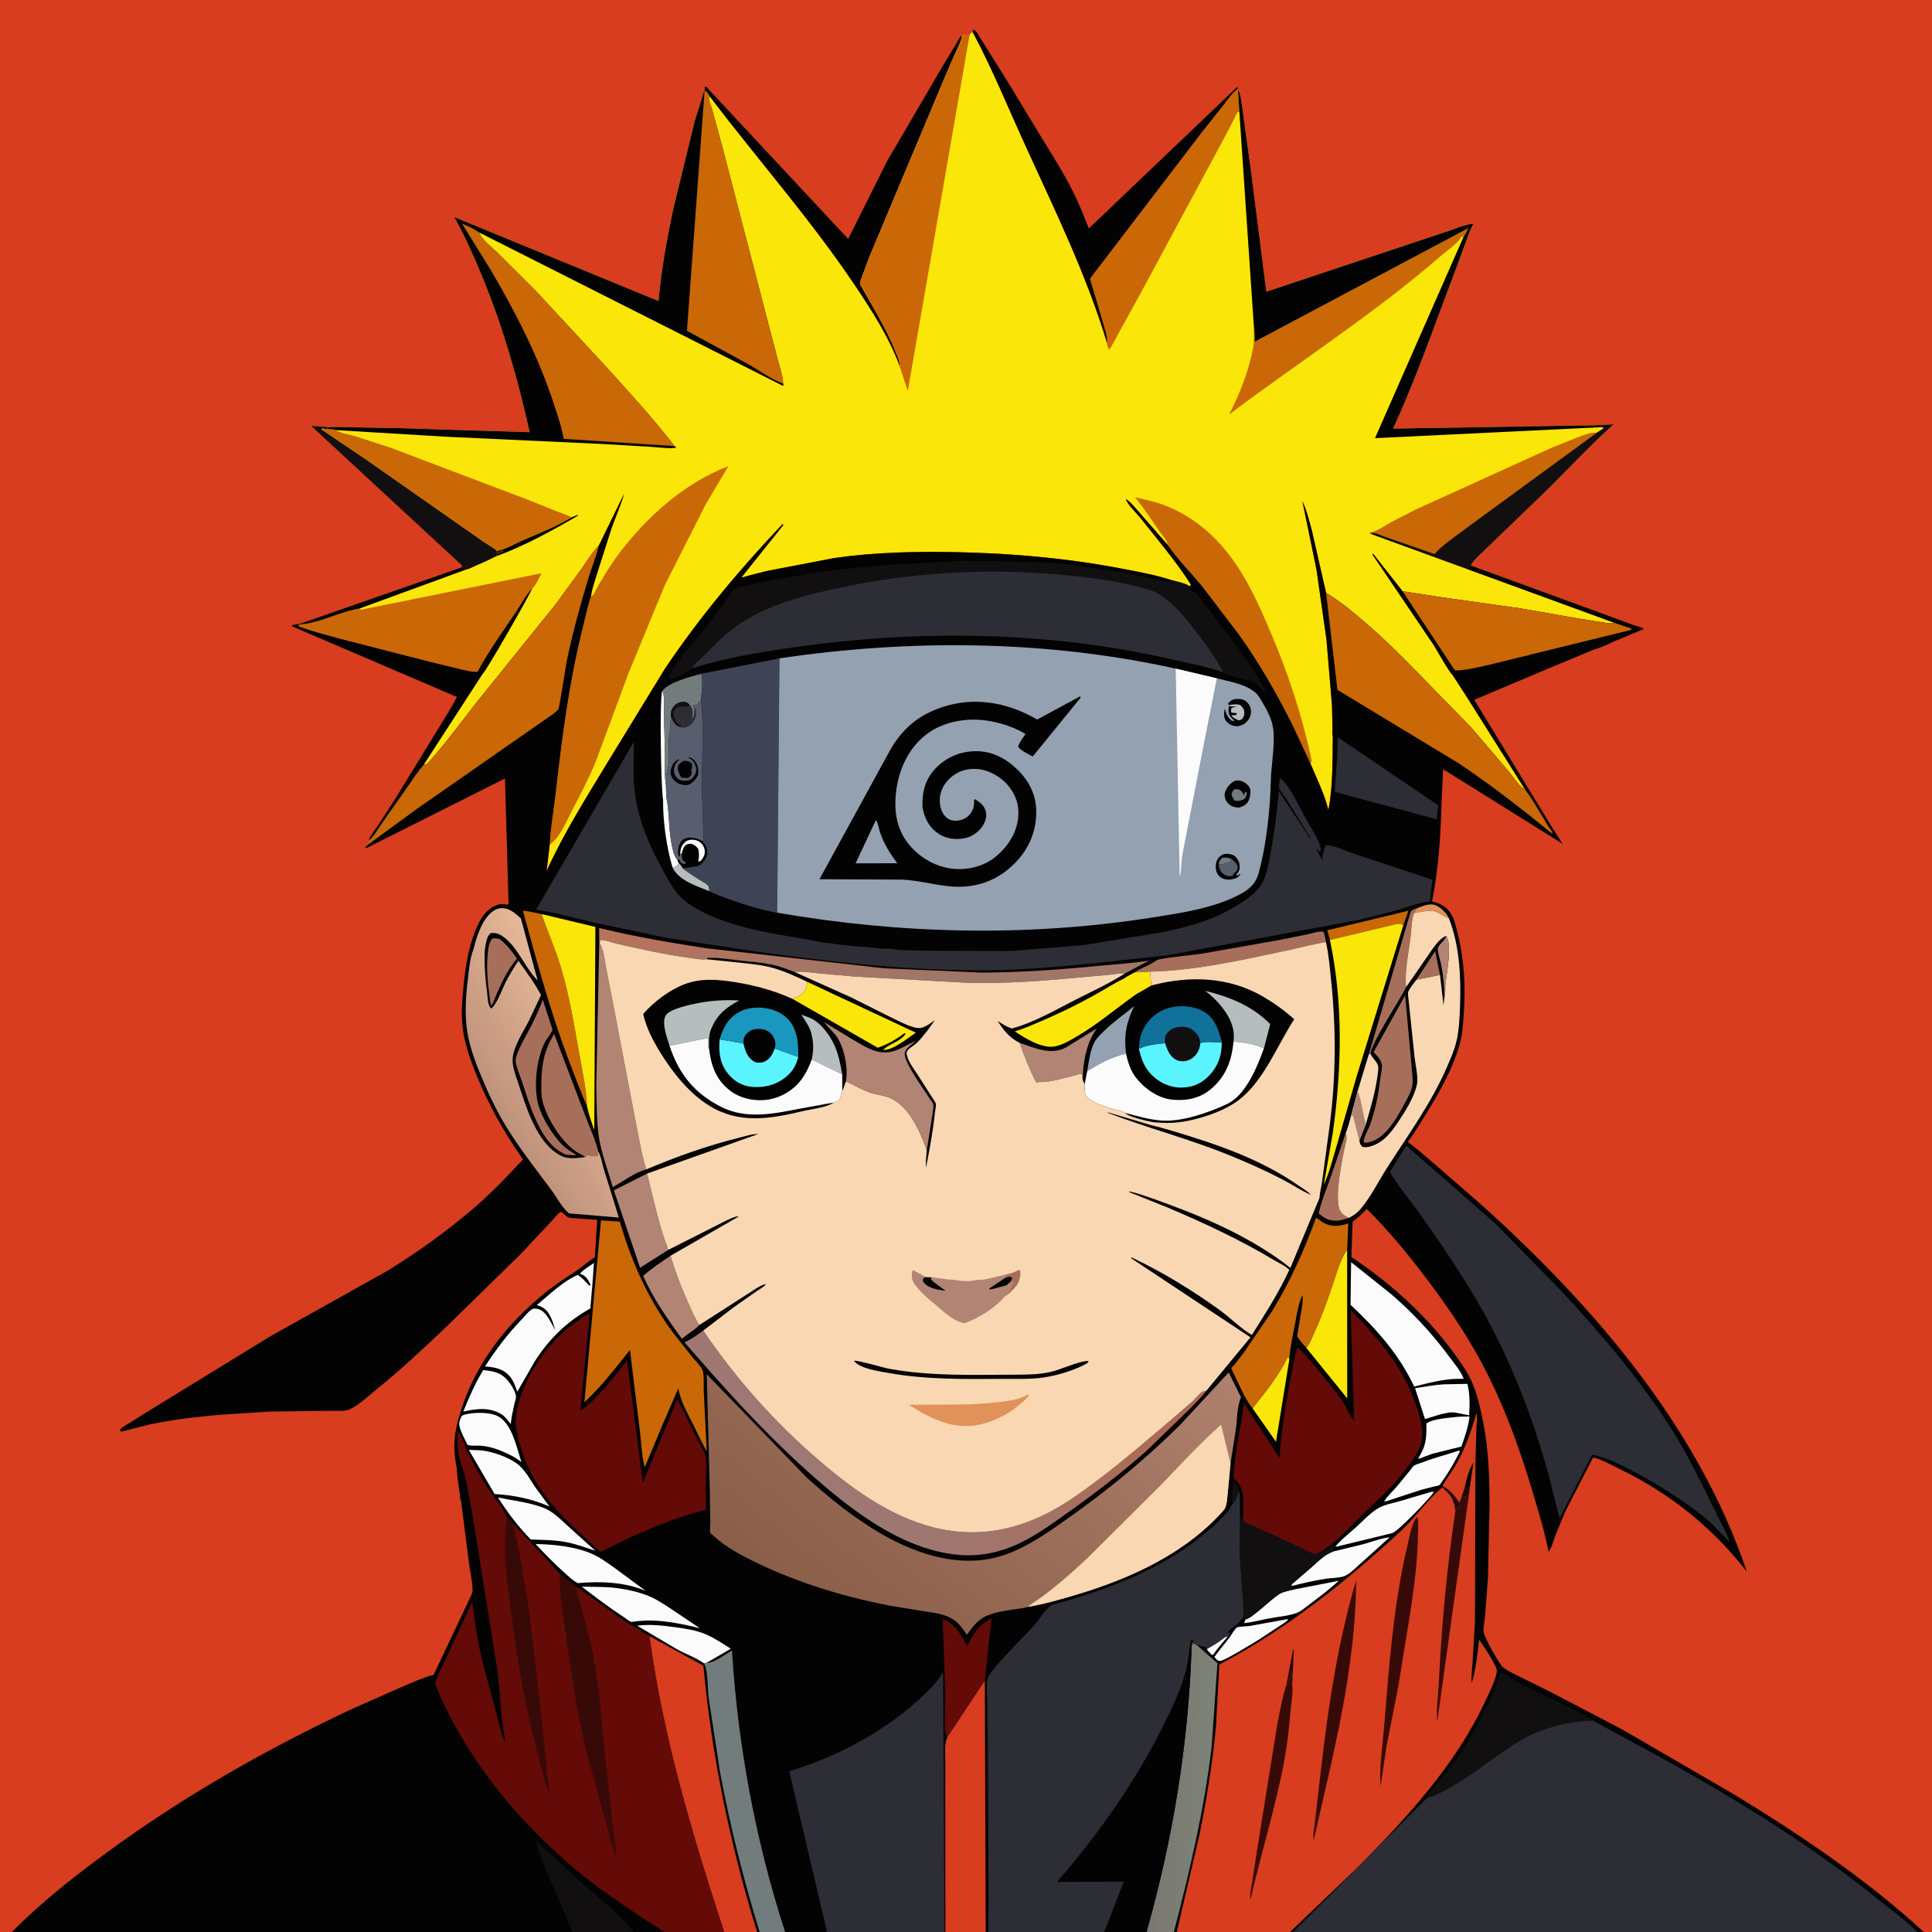 <svg version="1.1" xmlns="http://www.w3.org/2000/svg" style="display: block;" viewBox="0 0 2048 2048" width="1024" height="1024">
<rect x="0" y="0" width="2048" height="2048" fill="#333333" stroke="none"/>
<defs>
	<linearGradient id="Gradient1" gradientUnits="userSpaceOnUse" x1="920.133" y1="977.854" x2="922.026" y2="1043.65">
		<stop class="stop0" offset="0" stop-opacity="1" stop-color="rgb(187,114,89)"/>
		<stop class="stop1" offset="1" stop-opacity="1" stop-color="rgb(157,118,105)"/>
	</linearGradient>
	<linearGradient id="Gradient2" gradientUnits="userSpaceOnUse" x1="1227.11" y1="1894.54" x2="1280.12" y2="1898.08">
		<stop class="stop0" offset="0" stop-opacity="1" stop-color="rgb(123,119,114)"/>
		<stop class="stop1" offset="1" stop-opacity="1" stop-color="rgb(124,131,118)"/>
	</linearGradient>
	<linearGradient id="Gradient3" gradientUnits="userSpaceOnUse" x1="1094.32" y1="1348.24" x2="881.007" y2="1580.19">
		<stop class="stop0" offset="0" stop-opacity="1" stop-color="rgb(174,104,78)"/>
		<stop class="stop1" offset="1" stop-opacity="1" stop-color="rgb(158,120,116)"/>
	</linearGradient>
	<linearGradient id="Gradient4" gradientUnits="userSpaceOnUse" x1="520.907" y1="1168.6" x2="629.705" y2="1102.45">
		<stop class="stop0" offset="0" stop-opacity="1" stop-color="rgb(190,145,122)"/>
		<stop class="stop1" offset="1" stop-opacity="1" stop-color="rgb(229,184,152)"/>
	</linearGradient>
	<linearGradient id="Gradient5" gradientUnits="userSpaceOnUse" x1="860.633" y1="1709.38" x2="1155.24" y2="1341.48">
		<stop class="stop0" offset="0" stop-opacity="1" stop-color="rgb(138,94,73)"/>
		<stop class="stop1" offset="1" stop-opacity="1" stop-color="rgb(174,128,109)"/>
	</linearGradient>
</defs>
<path transform="translate(0,0)" fill="rgb(215,61,30)" d="M 12.615 2048 L -0 2048 L 0 -0 L 2048 0 L 2048 2048 L 2039.3 2048 L 2032.48 2048 L 1370.93 2048 L 1367.53 2048 L 1247.43 2048 L 1244.33 2048 L 1215.36 2048 L 1170.01 2048 L 1047.8 2048 L 1044.87 2048 L 1002.13 2048 L 1001.12 2048 L 876.722 2048 L 832.239 2048 L 805.257 2048 L 802.557 2048 L 767.621 2048 L 704.376 2048 L 671.366 2048 L 606.889 2048 L 12.615 2048 z"/>
<path transform="translate(0,0)" fill="rgb(18,15,16)" d="M 488.047 601.918 C 489.761 600.525 489.201 601.366 489.875 599.5 L 329.923 451.494 L 347.96 452.892 L 346.883 454.894 L 341 454.298 L 340.737 455.079 L 388.944 487.605 L 489.778 558.211 L 513.328 574.655 C 517.774 577.648 522.979 580.412 526.94 583.943 L 525.87 585.762 C 528.231 585.232 531.528 583.845 533.75 584.75 C 531.207 585.958 527.082 586.396 525.947 589.06 L 526.257 589.523 C 518.627 593.58 510.704 597.026 502.772 600.446 C 500.535 601.41 496.836 603.62 494.449 603.683 C 491.56 601.727 491.52 601.68 488.047 601.918 z"/>
<path transform="translate(0,0)" fill="rgb(4,3,4)" d="M 488.047 601.918 C 491.52 601.68 491.56 601.727 494.449 603.683 L 381.148 645.128 C 359.905 648.399 338.62 660.967 317.1 662.066 L 316.564 663.778 C 331.213 669.432 347.029 673.247 362.19 677.46 L 456.424 701.617 L 486.874 708.993 C 492.945 710.414 499.868 712.399 506.127 712.108 C 518.074 689.822 533.652 668.339 547.75 647.284 C 552.957 639.507 557.966 629.61 564.612 623.169 C 559.989 633.51 514.856 712.467 511.695 714.361 L 449.179 810.744 C 442.48 818.283 436.799 827.23 431.039 835.52 L 404.272 873.674 C 400.746 878.64 395.777 887.783 390.876 890.969 C 391.994 886.301 397.203 880.253 399.868 876.226 L 419.597 845.799 L 465.103 771.57 C 471.535 760.698 478.801 750.179 484.284 738.788 L 309.5 663.871 L 309.784 662.641 L 317.262 661.518 L 488.047 601.918 z"/>
<path transform="translate(0,0)" fill="rgb(4,3,4)" d="M 746.903 96.031 L 747.089 92.517 L 748.5 91.847 L 899.114 253.296 L 940.495 170.548 L 999.58 69.589 L 1012.78 47.79 C 1014.65 44.685 1016.64 40.368 1019.19 37.853 L 1019.92 37.242 C 1018.82 44.41 1014.76 51.608 1011.83 58.229 L 999.343 87.24 L 921.194 273.415 L 913.764 293.53 C 913.18 295.21 911.518 299.116 911.721 300.767 C 911.847 301.798 913.791 304.815 914.347 305.879 L 922.999 321 C 932.72 337.782 942.439 355.303 949.589 373.359 C 951.393 377.914 954.088 383.169 953.604 388.115 C 942.602 358.004 923.989 329.129 906.213 302.639 C 859.108 232.442 803.26 169.46 752.276 102.24 C 750.488 99.194 750.026 97.81 746.903 96.031 z"/>
<path transform="translate(0,0)" fill="rgb(4,3,4)" d="M 1030.91 33.954 L 1031.55 31.385 C 1034.41 32.124 1036.28 35.558 1037.73 38.049 L 1068.38 86.958 L 1103.87 145.458 C 1115.44 164.295 1127.51 183.328 1137.42 203.09 C 1143.82 215.835 1148.94 228.958 1154.2 242.195 L 1311.5 92.148 C 1312.07 94.064 1312.22 93.32 1311.84 94.399 C 1306.45 98.333 1302.28 104.775 1298.1 110 L 1273.66 140.839 L 1155.49 295.456 L 1169.37 342.24 C 1171.14 348.937 1174.39 357.206 1173.54 364.158 C 1151.93 292.072 1118.23 223.156 1087.05 154.862 C 1068.68 114.636 1051.72 72.934 1030.91 33.954 z"/>
<path transform="translate(0,0)" fill="rgb(202,103,7)" d="M 1173.54 364.158 C 1174.39 357.206 1171.14 348.937 1169.37 342.24 L 1155.49 295.456 L 1273.66 140.839 L 1298.1 110 C 1302.28 104.775 1306.45 98.333 1311.84 94.399 L 1312.3 95.334 L 1313.73 118.158 C 1313.13 118.439 1312.41 118.545 1311.92 119 C 1310.79 120.067 1309.17 124.205 1308.37 125.738 L 1298.09 145.52 L 1209.36 310.329 L 1185.96 352.79 C 1182.62 358.672 1179.65 365.387 1175.51 370.733 C 1175.08 369.433 1173.24 365.248 1173.54 364.158 z"/>
<path transform="translate(0,0)" fill="rgb(202,103,7)" d="M 381.148 645.128 L 382.703 646.396 L 573.999 607.698 C 571.589 612.06 568.374 620.195 564.612 623.169 C 557.966 629.61 552.957 639.507 547.75 647.284 C 533.652 668.339 518.074 689.822 506.127 712.108 C 499.868 712.399 492.945 710.414 486.874 708.993 L 456.424 701.617 L 362.19 677.46 C 347.029 673.247 331.213 669.432 316.564 663.778 L 317.1 662.066 C 338.62 660.967 359.905 648.399 381.148 645.128 z"/>
<path transform="translate(0,0)" fill="rgb(250,230,8)" d="M 1027.85 36.837 C 1028.87 35.323 1029.43 34.931 1030.91 33.954 C 1051.72 72.934 1068.68 114.636 1087.05 154.862 C 1118.23 223.156 1151.93 292.072 1173.54 364.158 C 1173.24 365.248 1175.08 369.433 1175.51 370.733 C 1179.65 365.387 1182.62 358.672 1185.96 352.79 L 1209.36 310.329 L 1298.09 145.52 L 1308.37 125.738 C 1309.17 124.205 1310.79 120.067 1311.92 119 C 1312.41 118.545 1313.13 118.439 1313.73 118.158 L 1312.3 95.334 L 1312.95 96.179 C 1315.23 99.731 1315.81 107.932 1316.6 112.19 L 1326.3 182.638 L 1342.38 309.156 L 1530.82 246.393 C 1540.41 243.53 1552.36 237.742 1562.19 237.071 L 1561.66 237.925 C 1557.61 244.71 1555.25 252.757 1552.52 260.171 L 1538.86 297.034 C 1518.91 349.643 1500.29 403.175 1476.77 454.312 L 1688.66 450.844 L 1710.71 449.76 C 1685.83 471.629 1663.12 496.564 1639.5 519.821 L 1569.1 587.65 C 1566.33 590.494 1560.05 595.931 1559.25 599.507 L 1554 602.741 L 1712.12 660.493 C 1706.88 661.417 1701.85 660.181 1696.66 659.441 L 1672.06 655.502 L 1611.03 644.821 L 1527 633 L 1486.78 626.745 L 1455.5 586.876 L 1455 588 L 1519.85 683.896 C 1522.44 688.082 1536.87 713.655 1539.48 715.045 L 1554.19 737.765 L 1616.49 836.66 C 1611.73 835.615 1603.15 822.502 1599.83 818.495 L 1558.9 770.545 L 1519.84 730.599 C 1496.04 706 1472.85 681.937 1446.8 659.626 C 1433.67 648.389 1420.49 637.44 1405.7 628.455 L 1390.86 563.234 C 1387.91 552.427 1385.31 541.336 1380.55 531.159 L 1395.54 603.812 L 1406.13 678.131 L 1411.97 747.88 L 1412.49 771.982 C 1412.52 773.996 1412.01 778.533 1412.83 780.276 C 1412.42 805.812 1413.12 833.443 1408.11 858.561 C 1404.23 842.237 1395.76 825.273 1389.27 809.699 L 1370.7 769.712 C 1354.17 736.426 1335.09 703.191 1313.52 672.903 L 1273.96 621 C 1262.14 606.901 1248.75 593.314 1238.2 578.267 L 1237.65 577.47 L 1209.71 545.481 C 1204.95 540.151 1199.42 532.856 1193.5 528.98 C 1195.15 534.888 1204.77 543.813 1208.87 549 C 1226.61 571.411 1246.11 594.325 1261.51 618.363 C 1262.48 619.884 1262.33 619.071 1261.93 620.863 L 1261.2 621.628 C 1256.77 618.353 1248.58 616.865 1243.22 615.345 C 1224.97 609.366 1205.79 605.919 1186.94 602.343 C 1129.79 591.498 1071.77 586.488 1013.67 585.297 C 970.941 584.422 926.973 585.42 884.624 591.476 L 812.452 605.355 L 793.017 610.317 C 791.132 610.825 787.937 612.178 786.161 611.876 L 830.352 556.5 L 829.5 555.602 C 784.284 603.3 741.642 654.072 704.969 708.689 L 644.007 808.237 C 621.189 846.002 597.753 882.911 579.459 923.197 L 582.743 895.259 C 583.572 877.05 587.125 858.183 589.166 839.972 C 595.551 783.024 603.039 725.759 616.646 670.046 C 619.772 657.25 622.511 644.198 626.512 631.648 C 627.844 622.697 631.316 613.373 633.966 604.678 L 648.333 559.734 C 652.7 547.66 657.978 535.725 661.614 523.424 L 634.573 578.777 C 627.515 585.922 622.102 595.114 616.332 603.317 L 589.119 640.525 L 509.609 739.185 C 491.481 761.718 474.239 786.098 454.873 807.5 C 453.022 809.547 451.94 810.591 449.179 810.744 L 511.695 714.361 C 514.856 712.467 559.989 633.51 564.612 623.169 C 568.374 620.195 571.589 612.06 573.999 607.698 L 382.703 646.396 L 381.148 645.128 L 494.449 603.683 C 496.836 603.62 500.535 601.41 502.772 600.446 C 510.704 597.026 518.627 593.58 526.257 589.523 L 525.947 589.06 C 527.082 586.396 531.207 585.958 533.75 584.75 C 531.528 583.845 528.231 585.232 525.87 585.762 L 526.94 583.943 C 522.979 580.412 517.774 577.648 513.328 574.655 L 489.778 558.211 L 388.944 487.605 L 340.737 455.079 L 341 454.298 L 346.883 454.894 L 347.96 452.892 C 355.761 452.182 364.127 452.858 371.978 452.939 L 421.507 453.798 L 561.486 458.119 C 548.933 402.012 533.201 346.748 511.278 293.533 C 502.388 271.953 492.964 250.407 481.457 230.07 L 698.118 319.128 C 700.748 286.973 706.732 254.725 713.305 223.176 L 736.412 128.261 L 743.598 105.617 C 744.521 102.868 744.764 100.042 746.124 97.453 L 746.903 96.031 C 750.026 97.81 750.488 99.194 752.276 102.24 C 803.26 169.46 859.108 232.442 906.213 302.639 C 923.989 329.129 942.602 358.004 953.604 388.115 C 954.088 383.169 951.393 377.914 949.589 373.359 C 942.439 355.303 932.72 337.782 922.999 321 L 914.347 305.879 C 913.791 304.815 911.847 301.798 911.721 300.767 C 911.518 299.116 913.18 295.21 913.764 293.53 L 921.194 273.415 L 999.343 87.24 L 1011.83 58.229 C 1014.76 51.608 1018.82 44.41 1019.92 37.242 C 1022.58 37.021 1025.18 36.751 1027.85 36.837 z"/>
<path transform="translate(0,0)" fill="rgb(4,3,4)" d="M 606.018 548.289 L 612.5 545.703 L 612.5 546.681 C 585.323 562.495 555.904 578.712 526.353 589.548 L 526.257 589.523 L 525.947 589.06 C 527.082 586.396 531.207 585.958 533.75 584.75 C 531.528 583.845 528.231 585.232 525.87 585.762 L 526.94 583.943 C 535.37 582.482 545.144 576.69 553 573.19 C 570.414 565.433 589.735 558.175 606.018 548.289 z"/>
<path transform="translate(0,0)" fill="rgb(202,103,7)" d="M 1329.15 345.892 C 1330.25 351.056 1329.88 356.963 1330.03 362.251 L 1555.19 242.575 L 1556.48 241.706 C 1555.05 245.095 1553.39 248.063 1551.39 251.149 L 1549.5 250.613 L 1548.47 252.214 C 1543.9 259.012 1534.2 265.353 1527.95 270.79 C 1457.17 332.326 1377.74 383.103 1302.91 439.395 C 1314.67 416.236 1323.4 394.394 1328.38 368.784 C 1329.86 361.198 1328.57 353.513 1329.15 345.892 z"/>
<path transform="translate(0,0)" fill="rgb(202,103,7)" d="M 1237.65 577.47 L 1237.55 576.394 C 1236.82 572.483 1231.94 567.373 1229.58 563.939 C 1221.06 551.54 1212.82 538.875 1203.27 527.232 C 1212.89 529.423 1222.77 531.336 1232.07 534.711 C 1267.98 547.75 1294.58 573.084 1314.71 605.066 C 1327.43 625.278 1336.95 646.965 1346.32 668.875 C 1365.48 713.675 1380.48 758.811 1390.5 806.564 L 1389.27 809.699 L 1370.7 769.712 C 1354.17 736.426 1335.09 703.191 1313.52 672.903 L 1273.96 621 C 1262.14 606.901 1248.75 593.314 1238.2 578.267 L 1237.65 577.47 z"/>
<path transform="translate(0,0)" fill="rgb(202,103,7)" d="M 526.94 583.943 C 522.979 580.412 517.774 577.648 513.328 574.655 L 489.778 558.211 L 388.944 487.605 L 340.737 455.079 L 341 454.298 L 346.883 454.894 C 348.764 455.025 354.466 454.905 355.745 455.913 C 361.404 459.494 370.666 460.636 377.26 462.634 L 413.951 474.558 L 558.724 529.421 L 591.647 542.616 C 596.162 544.441 601.791 546.029 606.018 548.289 C 589.735 558.175 570.414 565.433 553 573.19 C 545.144 576.69 535.37 582.482 526.94 583.943 z"/>
<path transform="translate(0,0)" fill="rgb(202,103,7)" d="M 1688.66 450.844 L 1710.71 449.76 C 1685.83 471.629 1663.12 496.564 1639.5 519.821 L 1569.1 587.65 C 1566.33 590.494 1560.05 595.931 1559.25 599.507 L 1554 602.741 L 1452.95 565.896 C 1451.71 565.449 1452.22 565.854 1451.53 564.564 C 1459.47 563.692 1468.42 556.869 1475.5 553.013 L 1500.64 540.171 L 1644.7 474.645 L 1671.49 463.922 C 1678.43 461.276 1685.41 458.295 1692.97 458.509 L 1700.5 453.554 L 1697.84 452.827 L 1697.2 451.657 L 1688.66 450.844 z"/>
<path transform="translate(0,0)" fill="rgb(18,15,16)" d="M 1688.66 450.844 L 1710.71 449.76 C 1685.83 471.629 1663.12 496.564 1639.5 519.821 L 1569.1 587.65 C 1566.33 590.494 1560.05 595.931 1559.25 599.507 L 1554 602.741 L 1452.95 565.896 C 1453.81 565.567 1454.6 564.905 1455.51 564.91 C 1458.58 564.928 1464.9 567.963 1467.98 568.992 L 1520.83 587.366 C 1526.25 580.638 1533.44 575.549 1540.25 570.315 L 1574.77 544.91 L 1692.97 458.509 L 1700.5 453.554 L 1697.84 452.827 L 1697.2 451.657 L 1688.66 450.844 z"/>
<path transform="translate(0,0)" fill="rgb(4,3,4)" d="M 1312.3 95.334 L 1312.95 96.179 C 1315.23 99.731 1315.81 107.932 1316.6 112.19 L 1326.3 182.638 L 1342.38 309.156 L 1530.82 246.393 C 1540.41 243.53 1552.36 237.742 1562.19 237.071 L 1561.66 237.925 C 1557.61 244.71 1555.25 252.757 1552.52 260.171 L 1538.86 297.034 C 1518.91 349.643 1500.29 403.175 1476.77 454.312 L 1688.66 450.844 L 1697.2 451.657 L 1697.84 452.827 L 1457.55 464.483 L 1551.39 251.149 C 1553.39 248.063 1555.05 245.095 1556.48 241.706 L 1555.19 242.575 L 1330.03 362.251 C 1329.88 356.963 1330.25 351.056 1329.15 345.892 L 1313.73 118.158 L 1312.3 95.334 z"/>
<path transform="translate(0,0)" fill="rgb(202,103,7)" d="M 1019.92 37.242 C 1022.58 37.021 1025.18 36.751 1027.85 36.837 L 962.321 414.322 L 953.604 388.115 C 954.088 383.169 951.393 377.914 949.589 373.359 C 942.439 355.303 932.72 337.782 922.999 321 L 914.347 305.879 C 913.791 304.815 911.847 301.798 911.721 300.767 C 911.518 299.116 913.18 295.21 913.764 293.53 L 921.194 273.415 L 999.343 87.24 L 1011.83 58.229 C 1014.76 51.608 1018.82 44.41 1019.92 37.242 z"/>
<path transform="translate(0,0)" fill="rgb(202,103,7)" d="M 626.512 631.648 C 627.238 631.354 628.118 631.302 628.69 630.767 C 629.903 629.635 631.558 625.366 632.5 623.695 L 643.432 605.342 C 649.595 595.596 656.336 586.16 663.645 577.239 C 693.173 541.201 728.494 511.232 772.178 494.039 L 748.162 534.479 L 704.875 619.938 L 666.214 713.688 L 631.25 808.051 C 623.717 826.226 614.346 843.824 605.303 861.285 C 599.817 871.876 592.955 888.584 582.743 895.259 C 583.572 877.05 587.125 858.183 589.166 839.972 C 595.551 783.024 603.039 725.759 616.646 670.046 C 619.772 657.25 622.511 644.198 626.512 631.648 z"/>
<path transform="translate(0,0)" fill="rgb(4,3,4)" d="M 347.96 452.892 C 355.761 452.182 364.127 452.858 371.978 452.939 L 421.507 453.798 L 561.486 458.119 C 548.933 402.012 533.201 346.748 511.278 293.533 C 502.388 271.953 492.964 250.407 481.457 230.07 L 698.118 319.128 C 700.748 286.973 706.732 254.725 713.305 223.176 L 736.412 128.261 L 743.598 105.617 C 744.521 102.868 744.764 100.042 746.124 97.453 L 746.903 96.031 C 750.026 97.81 750.488 99.194 752.276 102.24 C 752.017 103.056 751.483 103.832 751.5 104.688 C 751.557 107.55 753.935 112.711 754.752 115.632 L 765.712 155.74 L 817.176 353.614 L 825.847 386.356 C 827.632 393.066 829.876 399.738 830.152 406.714 L 830.582 407.94 L 830 409.047 L 507.978 246.472 C 509.982 253.463 521.828 262.497 527.366 267.927 L 568.942 309.428 L 640.504 386.657 C 665.975 414.666 691.857 442.886 715.024 472.863 L 717.005 474.492 C 709.491 475.966 699.927 474.278 692.253 473.838 L 638.37 470.636 L 473 462.968 L 355.745 455.913 C 354.466 454.905 348.764 455.025 346.883 454.894 L 347.96 452.892 z"/>
<path transform="translate(0,0)" fill="rgb(202,103,7)" d="M 715.024 472.863 L 597.445 465.185 C 595.448 452.531 590.852 439.702 586.883 427.54 C 570.748 378.106 546.207 330.393 519.842 285.649 L 489.733 237.037 C 495.962 239.713 502.479 242.489 507.978 246.472 C 509.982 253.463 521.828 262.497 527.366 267.927 L 568.942 309.428 L 640.504 386.657 C 665.975 414.666 691.857 442.886 715.024 472.863 z"/>
<path transform="translate(0,0)" fill="rgb(202,103,7)" d="M 746.903 96.031 C 750.026 97.81 750.488 99.194 752.276 102.24 C 752.017 103.056 751.483 103.832 751.5 104.688 C 751.557 107.55 753.935 112.711 754.752 115.632 L 765.712 155.74 L 817.176 353.614 L 825.847 386.356 C 827.632 393.066 829.876 399.738 830.152 406.714 C 817.611 401.939 805.279 393.071 793.584 386.291 L 728.201 350.643 L 746.836 96.916 L 746.903 96.031 z"/>
<path transform="translate(0,0)" fill="rgb(4,3,4)" d="M 634.573 578.777 L 661.614 523.424 C 657.978 535.725 652.7 547.66 648.333 559.734 L 633.966 604.678 C 631.316 613.373 627.844 622.697 626.512 631.648 C 622.511 644.198 619.772 657.25 616.646 670.046 C 603.039 725.759 595.551 783.024 589.166 839.972 C 587.125 858.183 583.572 877.05 582.743 895.259 L 579.459 923.197 C 597.753 882.911 621.189 846.002 644.007 808.237 L 704.969 708.689 C 741.642 654.072 784.284 603.3 829.5 555.602 L 830.352 556.5 L 786.161 611.876 C 787.937 612.178 791.132 610.825 793.017 610.317 L 812.452 605.355 L 884.624 591.476 C 926.973 585.42 970.941 584.422 1013.67 585.297 C 1071.77 586.488 1129.79 591.498 1186.94 602.343 C 1205.79 605.919 1224.97 609.366 1243.22 615.345 C 1248.58 616.865 1256.77 618.353 1261.2 621.628 L 1261.93 620.863 C 1262.33 619.071 1262.48 619.884 1261.51 618.363 C 1246.11 594.325 1226.61 571.411 1208.87 549 C 1204.77 543.813 1195.15 534.888 1193.5 528.98 C 1199.42 532.856 1204.95 540.151 1209.71 545.481 L 1237.65 577.47 L 1238.2 578.267 C 1248.75 593.314 1262.14 606.901 1273.96 621 L 1313.52 672.903 C 1335.09 703.191 1354.17 736.426 1370.7 769.712 L 1389.27 809.699 C 1395.76 825.273 1404.23 842.237 1408.11 858.561 C 1413.12 833.443 1412.42 805.812 1412.83 780.276 C 1412.01 778.533 1412.52 773.996 1412.49 771.982 L 1411.97 747.88 L 1406.13 678.131 L 1395.54 603.812 L 1380.55 531.159 C 1385.31 541.336 1387.91 552.427 1390.86 563.234 L 1405.7 628.455 C 1420.49 637.44 1433.67 648.389 1446.8 659.626 C 1472.85 681.937 1496.04 706 1519.84 730.599 L 1558.9 770.545 L 1599.83 818.495 C 1603.15 822.502 1611.73 835.615 1616.49 836.66 L 1554.19 737.765 L 1539.48 715.045 C 1536.87 713.655 1522.44 688.082 1519.85 683.896 L 1455 588 L 1455.5 586.876 L 1486.78 626.745 L 1527 633 L 1611.03 644.821 L 1672.06 655.502 L 1696.66 659.441 C 1701.85 660.181 1706.88 661.417 1712.12 660.493 L 1554 602.741 L 1559.25 599.507 L 1708.67 654.131 L 1731.79 662.689 C 1734.54 663.63 1740.61 664.775 1742.61 666.698 L 1711.77 679.608 C 1704.91 682.7 1697.34 686.551 1690.09 688.392 L 1646.24 706.599 L 1562.78 741.808 L 1645.51 877.462 L 1656.36 894.421 L 1529.8 815.41 L 1528.17 849.132 C 1527.22 884.425 1525.08 920.874 1518 955.497 L 1519.63 955.936 C 1527.68 958.144 1534.09 961.79 1538.47 969.219 C 1541.86 974.975 1543.49 982.555 1545.09 989 C 1552.27 1017.91 1553.72 1046.32 1551.57 1075.96 C 1550.79 1086.71 1550.07 1097.67 1547.04 1108.07 C 1539.74 1133.16 1526.77 1156.26 1513.14 1178.36 C 1506.39 1189.29 1499.86 1200.27 1492.32 1210.68 C 1502.56 1217.99 1511.89 1226.5 1521.5 1234.61 L 1571.56 1278.17 C 1689.93 1385 1800.05 1512.8 1851.68 1665.98 C 1815.51 1619.4 1769.92 1582.86 1716.86 1557.19 C 1709.11 1553.45 1698.2 1547.01 1689.97 1545.41 L 1688.58 1545.27 L 1659.17 1602.43 L 1648.87 1627.24 C 1646.91 1632.5 1645.02 1640.44 1641.6 1644.83 C 1637.1 1622.56 1630.63 1601.55 1624.14 1579.84 C 1611.59 1537.84 1597.12 1497.41 1577.58 1458.11 C 1559.74 1422.21 1537.2 1388.55 1513.07 1356.6 C 1492.95 1329.95 1472.51 1305.06 1448.76 1281.48 C 1444.03 1286.57 1439.47 1291.06 1433.82 1295.11 L 1432.53 1332.52 C 1472.7 1359.28 1510.36 1392.77 1539.17 1431.62 C 1546.37 1441.34 1553.89 1451.54 1559.11 1462.46 C 1565.77 1476.41 1569.32 1492.91 1572.32 1507.98 C 1578.07 1536.96 1578.89 1566.23 1579.01 1595.68 L 1577.26 1673.54 L 1574.23 1713.3 C 1573.78 1718.16 1571.94 1726 1572.82 1730.59 C 1573.94 1736.45 1589.6 1764.82 1593.65 1767.81 C 1599.23 1771.93 1606.29 1775.02 1612.47 1778.13 L 1644.04 1793.81 L 1719.2 1833.05 L 1839.57 1902.97 C 1909.83 1946 1978.56 1992.1 2039.3 2048 L 2032.48 2048 L 1370.93 2048 L 1367.53 2048 L 1247.43 2048 L 1244.33 2048 L 1215.36 2048 L 1170.01 2048 L 1047.8 2048 L 1044.87 2048 L 1002.13 2048 L 1001.12 2048 L 876.722 2048 L 832.239 2048 L 805.257 2048 L 802.557 2048 L 767.621 2048 L 704.376 2048 L 671.366 2048 L 606.889 2048 L 12.615 2048 C 43.535 2016.57 79.158 1988.66 114.703 1962.68 C 196.573 1902.85 284.791 1852.76 376.656 1809.94 L 429.733 1786.57 C 439.157 1782.69 448.856 1778.22 458.69 1775.56 L 459.689 1775.3 L 499.5 1691.15 C 500.249 1689.4 500.954 1687.96 500.936 1686 C 500.849 1676.84 498.452 1666.65 497.227 1657.52 L 488.746 1591.08 C 487.585 1589.49 487.586 1585.22 487.318 1583.22 C 486.139 1574.41 484.513 1565.4 484.173 1556.52 C 481.244 1542.51 480.566 1527.76 483.666 1513.78 C 496.861 1454.24 533.746 1404.96 581.199 1367.73 C 591.441 1359.69 602.267 1353.08 612.905 1345.69 C 618.63 1341.72 623.736 1337.03 629.656 1333.3 L 630.574 1332.74 L 633.083 1293.08 L 608.998 1291.41 C 606.861 1291.21 603.648 1291.26 601.775 1290.12 C 599.434 1288.69 597.074 1286.29 594.951 1284.5 C 592.012 1285.24 587.343 1291.63 585.151 1293.96 L 551.771 1329.55 L 473.61 1406 C 449.036 1429.3 424.652 1452.27 398.261 1473.54 C 390.23 1480.01 379.052 1490.78 369.5 1494.37 C 364.361 1496.3 355.346 1495.38 349.804 1495.5 L 286.429 1496.31 L 232.407 1499.77 C 207.651 1501.94 182.846 1504.95 158.5 1510 L 128.5 1517.62 L 127.092 1516 C 128.344 1513.46 131.449 1512.06 133.788 1510.59 L 152.543 1498.75 L 286.601 1416.5 L 411.775 1346.47 C 442.698 1327.28 471.649 1306.58 499.426 1283.04 C 516.67 1268.44 532.783 1252.33 548.081 1235.71 C 548.966 1234.75 554.13 1229.81 554.313 1228.89 C 554.319 1228.86 551.854 1225.31 551.713 1225.11 C 533.063 1197.95 517.68 1170.61 505.252 1140 C 499.016 1124.64 493.18 1108.52 490.777 1092.04 C 488.878 1079.03 489.547 1066.07 490.646 1053.01 C 492.609 1029.71 495.695 1005.85 504.919 984.176 C 507.985 976.974 511.787 969.549 517.973 964.55 C 522.58 960.827 528.391 957.654 534.463 958.524 C 536.274 958.784 537.291 959.048 539.099 958.5 L 535.31 825.225 L 388 899.217 L 387.302 898.16 L 390.606 894.973 L 390.876 890.969 C 395.777 887.783 400.746 878.64 404.272 873.674 L 431.039 835.52 C 436.799 827.23 442.48 818.283 449.179 810.744 C 451.94 810.591 453.022 809.547 454.873 807.5 C 474.239 786.098 491.481 761.718 509.609 739.185 L 589.119 640.525 L 616.332 603.317 C 622.102 595.114 627.515 585.922 634.573 578.777 z"/>
<path transform="translate(0,0)" fill="rgb(18,15,16)" d="M 1305.68 1582.03 C 1306.24 1578.4 1306.19 1574.08 1308.5 1571.22 C 1311.46 1574.43 1312.92 1576.42 1313.67 1580.87 C 1311.42 1584.42 1309.69 1592.03 1306.4 1594.27 C 1305.9 1590.2 1305.14 1586.12 1305.68 1582.03 z"/>
<path transform="translate(0,0)" fill="rgb(250,251,250)" d="M 1279.18 1748.08 C 1283.53 1745.62 1287.99 1743.08 1292.12 1740.26 C 1295.13 1738.2 1298 1734.93 1301.7 1734.48 C 1296.39 1740.85 1290.54 1747.16 1286.04 1754.14 L 1284.5 1754.21 C 1282.68 1752.25 1280.62 1750.33 1279.18 1748.08 z"/>
<path transform="translate(0,0)" fill="rgb(225,146,88)" d="M 1502.28 962.632 C 1508.59 960.391 1516.1 956.829 1522.64 959.972 C 1527.79 962.444 1533.43 967.934 1535.8 973.17 C 1531.7 972.117 1528.36 969.609 1524.67 967.619 C 1516.98 963.466 1507.24 966.703 1498.79 967.924 L 1502.28 962.632 z"/>
<path transform="translate(0,0)" fill="rgb(182,189,190)" d="M 719.544 914.834 C 721.523 916.529 722.691 918.417 724.058 920.592 L 725.307 921.588 C 730.808 925.924 736.671 929.52 742.589 933.235 C 744.912 934.693 749.065 936.662 750.672 938.781 C 751.384 939.72 751.514 940.849 751.691 941.976 L 751.886 943.779 L 752.038 944.748 C 738.78 939.278 719.387 933.418 712.925 919.633 C 716.453 918.167 717.405 918.131 719.544 914.834 z"/>
<path transform="translate(0,0)" fill="rgb(250,251,250)" d="M 702.11 732.146 C 704.836 738.106 703.657 748.843 703.791 755.461 L 704.924 800.773 C 705.048 810.919 704.008 822.1 705.904 832.056 L 706.277 844.254 C 709.699 860.811 708.644 878.155 711.958 894.936 C 713.141 900.929 714.276 907.114 718.325 911.918 L 719.544 914.834 C 717.405 918.131 716.453 918.167 712.925 919.633 C 706.361 897.333 702.724 870.824 702.878 847.646 C 700.679 836.136 698.941 739.302 702.11 732.146 z"/>
<path transform="translate(0,0)" fill="rgb(202,103,7)" d="M 1409.74 996.356 L 1407.04 986.118 L 1492.96 965.438 L 1487.61 980.712 C 1484.76 978.714 1482.74 979.116 1479.32 979.779 L 1409.74 996.356 z"/>
<path transform="translate(0,0)" fill="rgb(167,111,90)" d="M 1426.48 1201.27 C 1427.84 1205.37 1427.47 1207.55 1426.5 1211.67 C 1423.1 1226.07 1413.45 1272.88 1421 1284.13 C 1423.29 1287.53 1426.19 1289.55 1429.94 1291.02 L 1427.5 1291.74 C 1424.11 1292.78 1420.96 1293.78 1417.38 1293.95 C 1409.2 1294.36 1403.87 1291.54 1397.91 1286.24 C 1400.45 1273.88 1405.67 1261.9 1409.86 1250.02 L 1426.48 1201.27 z"/>
<path transform="translate(0,0)" fill="rgb(250,251,250)" d="M 1364.06 1716.5 L 1365.75 1716.63 C 1363.12 1719.69 1358.75 1721.97 1355.41 1724.22 L 1336.22 1736.93 C 1330.35 1740.55 1298.86 1760.11 1293.5 1760.64 C 1292.48 1760.75 1291.5 1760.17 1290.5 1759.94 L 1287.25 1756.5 C 1292.25 1749.37 1298.13 1742.84 1303.33 1735.83 C 1305.39 1733.04 1308.56 1727.16 1311.16 1725.15 C 1312.25 1724.31 1322.06 1723.97 1324.01 1723.71 L 1364.06 1716.5 z"/>
<path transform="translate(0,0)" fill="rgb(167,111,90)" d="M 522.49 994.5 L 529.5 995.256 C 537.132 1001.33 542.538 1008.23 548.006 1016.24 C 538.893 1027 532.936 1038.9 527.266 1051.73 C 525.243 1056.71 523.345 1061.71 520.674 1066.39 C 519.443 1062.1 519.279 1057.6 518.634 1053.19 C 516.63 1039.49 515.73 1024.81 517.023 1011 C 517.501 1005.89 518.338 997.901 522.49 994.5 z"/>
<path transform="translate(0,0)" fill="rgb(147,161,177)" d="M 1152.5 1135.48 C 1154.13 1125.86 1155.67 1112.93 1160.36 1104.39 C 1162.59 1100.31 1166.63 1096.59 1169.91 1093.34 C 1179.9 1083.43 1191.52 1075.36 1202.39 1066.48 C 1193.79 1084.02 1191.29 1097.41 1193.63 1116.83 C 1177.33 1120.86 1166.67 1126.86 1152.5 1135.48 z"/>
<path transform="translate(0,0)" fill="rgb(250,230,8)" d="M 1327.73 1492.82 C 1341.4 1475.74 1355.15 1458.62 1364.83 1438.87 L 1366.04 1438.5 L 1366.67 1441.75 L 1352.61 1528.32 L 1327.73 1492.82 z"/>
<path transform="translate(0,0)" fill="rgb(167,111,90)" d="M 1451 1117.77 L 1494.91 968 C 1496.28 964.232 1498.86 963.979 1502.28 962.632 L 1498.79 967.924 C 1496.22 975.765 1496.22 984.961 1495.23 993.142 C 1493.22 1009.55 1488.67 1029.92 1490.61 1046.29 C 1485.01 1057.93 1452.13 1108.12 1452.78 1117.16 L 1451 1117.77 z"/>
<path transform="translate(0,0)" fill="rgb(250,251,250)" d="M 1540.65 1502.38 C 1546.19 1501.57 1552.15 1501.72 1557.76 1501.5 C 1556.49 1512.56 1552.82 1522.91 1549.22 1533.38 L 1518.59 1540.96 L 1503.37 1546.58 C 1504.78 1542.78 1507.31 1539.51 1508.79 1535.7 C 1512.21 1526.97 1512.21 1518.15 1511.98 1508.94 C 1518.15 1504.38 1533.05 1503.22 1540.65 1502.38 z"/>
<path transform="translate(0,0)" fill="rgb(250,251,250)" d="M 1372.81 1684.7 L 1419.29 1675.64 C 1409.26 1684.66 1398.77 1692.77 1387.92 1700.79 C 1383.96 1703.72 1379.29 1708 1374.66 1709.73 C 1365.94 1712.97 1355.2 1713.76 1346 1715.45 C 1337.09 1717.09 1327.82 1719.71 1318.82 1720.5 L 1320.36 1716.56 C 1326.78 1716.19 1348.8 1693.51 1357.01 1689.25 C 1361.74 1686.79 1367.63 1685.86 1372.81 1684.7 z"/>
<path transform="translate(0,0)" fill="rgb(250,251,250)" d="M 1544.11 1538.5 L 1546.54 1537.64 L 1547.61 1538.5 C 1542.2 1549.07 1536.46 1559.59 1529.47 1569.22 C 1528.65 1570.35 1526.63 1573.77 1525.58 1574.44 C 1524.71 1575 1521.38 1575.45 1520.22 1575.73 L 1506.01 1579.4 L 1470.5 1591.03 L 1467.18 1591.74 C 1470.64 1585.72 1477.21 1580.08 1481.7 1574.62 L 1494.68 1558.76 C 1495.82 1557.39 1497.6 1554.53 1498.93 1553.64 C 1501.25 1552.09 1505.94 1550.94 1508.68 1549.87 C 1520.34 1545.33 1532.23 1542.31 1544.11 1538.5 z"/>
<path transform="translate(0,0)" fill="rgb(250,251,250)" d="M 1530.75 1467.43 L 1555.51 1466.95 C 1558.23 1477.84 1558.04 1489.2 1557.33 1500.33 L 1543.39 1497.55 C 1538.15 1496.34 1532.43 1498.13 1527.23 1499.15 L 1510.53 1504.22 L 1500.03 1471.63 C 1510.42 1469.96 1520.17 1468.02 1530.75 1467.43 z"/>
<path transform="translate(0,0)" fill="rgb(182,189,190)" d="M 1307.56 1104.02 L 1307.71 1102.75 C 1309.27 1087.77 1302.06 1075.37 1292.64 1064.36 C 1288.2 1059.17 1282.98 1054.46 1277.56 1050.31 C 1303.59 1056.81 1327.3 1066.16 1346.49 1085.63 L 1339.81 1111.31 C 1328.8 1106.52 1319.49 1105.08 1307.56 1104.02 z"/>
<path transform="translate(0,0)" fill="rgb(250,251,250)" d="M 1413.67 1644.54 L 1445.06 1636.94 C 1454.1 1634.41 1463.81 1630.59 1473.09 1629.6 L 1440.67 1658.8 C 1436.18 1662.71 1430.6 1668.71 1425 1670.77 C 1419.21 1672.9 1411.62 1672.55 1405.49 1673.52 C 1393.28 1675.45 1381.12 1678.16 1369.16 1681.27 L 1369.15 1679.51 L 1391.1 1660.64 C 1398.03 1654.43 1404.66 1647.55 1413.67 1644.54 z"/>
<path transform="translate(0,0)" fill="rgb(250,251,250)" d="M 512.241 1452.31 C 524.311 1453.73 531.164 1454.73 539.196 1464.56 C 542.31 1468.37 546.473 1475.31 546.995 1480.34 C 547.182 1482.13 545.723 1486.15 545.309 1488.03 C 543.705 1495.33 542.2 1502.21 541.369 1509.66 C 539.146 1506.46 536.534 1503.68 533.909 1500.82 L 531.739 1499.31 C 519.137 1491.39 504.847 1493.17 491.124 1496.37 C 497.309 1480.73 503.569 1466.75 512.241 1452.31 z"/>
<path transform="translate(0,0)" fill="rgb(250,251,250)" d="M 746.009 1763.04 C 737.723 1757.2 727.525 1753.61 718.561 1748.82 L 675.351 1723.29 C 689.157 1721.6 702.222 1723.07 715.906 1724.93 C 726.417 1726.37 737.577 1728.04 747.429 1732.13 C 756.905 1736.06 765.663 1742.06 774.336 1747.49 L 773.907 1748.18 L 748.956 1762.66 L 746.009 1763.04 z"/>
<path transform="translate(0,0)" fill="rgb(250,251,250)" d="M 499.531 1498.23 C 508.057 1497.26 520.662 1497.27 528.253 1501.5 C 543.084 1509.78 547.728 1534.81 552.703 1549.76 L 545.851 1545.03 C 535.009 1539.07 522.531 1533.57 510.06 1532.53 C 505.54 1532.15 499.76 1533.07 495.558 1531.59 C 492.656 1525.39 488.226 1517.79 486.934 1511.12 C 486.328 1507.99 487.755 1503.56 489.596 1501.07 C 490.924 1499.28 497.152 1498.71 499.531 1498.23 z"/>
<path transform="translate(0,0)" fill="rgb(250,251,250)" d="M 1516.85 1581.5 L 1519.74 1581.23 C 1519.36 1582.18 1519.26 1582.57 1518.57 1583.5 C 1513.76 1590.07 1481.19 1624.07 1475.72 1625.17 L 1417.5 1639.34 L 1415.43 1639.56 C 1421.39 1632.18 1429.6 1626 1436.64 1619.64 C 1444.12 1612.9 1451.73 1604.47 1460.28 1599.18 C 1466.99 1595.03 1476.76 1593.29 1484.32 1591.15 L 1516.85 1581.5 z"/>
<path transform="translate(0,0)" fill="rgb(115,124,125)" d="M 743.153 714.232 C 745.848 719.592 743.545 735.025 743.163 741.352 L 738.289 747.5 C 735.839 747.5 736.924 747.691 735.005 747.119 C 735.017 749.365 734.693 748.353 735.937 750.167 C 737.235 751.384 737.888 751.382 737.947 753.246 C 738.135 759.1 737.243 762.791 733.269 767.224 C 730.662 770.132 728.312 771.024 724.539 771.612 L 722.919 771.092 C 721.823 770.939 720.708 770.797 719.666 770.407 C 715.309 768.777 712.926 763.889 711.261 759.894 C 710.708 765.262 710.562 770.856 709.678 776.15 C 707.384 789.881 711.358 803.774 707.11 817.445 C 705.622 822.234 706.556 827.181 705.904 832.056 C 704.008 822.1 705.048 810.919 704.924 800.773 L 703.791 755.461 C 703.657 748.843 704.836 738.106 702.11 732.146 C 711.128 722.305 730.65 717.934 743.153 714.232 z"/>
<path transform="translate(0,0)" fill="rgb(45,45,54)" d="M 711.261 759.894 L 711.128 758.446 C 710.924 754.294 711.934 751.123 714.853 748.078 C 717.474 745.345 720.575 744.091 724.331 744.048 C 727.494 744.011 728.777 744.876 730.972 747.043 L 732.083 748.24 C 734.687 751.2 734.486 755.304 733.981 759 L 733.395 762 C 736.21 758.214 735.96 754.689 735.937 750.167 C 737.235 751.384 737.888 751.382 737.947 753.246 C 738.135 759.1 737.243 762.791 733.269 767.224 C 730.662 770.132 728.312 771.024 724.539 771.612 L 722.919 771.092 C 721.823 770.939 720.708 770.797 719.666 770.407 C 715.309 768.777 712.926 763.889 711.261 759.894 z"/>
<path transform="translate(0,0)" fill="rgb(18,15,16)" d="M 711.261 759.894 L 711.128 758.446 C 710.924 754.294 711.934 751.123 714.853 748.078 C 717.474 745.345 720.575 744.091 724.331 744.048 C 727.494 744.011 728.777 744.876 730.972 747.043 L 729.873 748.977 C 725.916 748.846 722.165 748.977 718.229 749.4 C 715.018 752.779 713.52 753.958 714.132 759 C 714.31 760.469 715.145 761.813 715.816 763.095 L 716.545 764.531 C 717.484 766.058 718.808 767.005 720.152 768.133 C 721.218 769.028 722.054 770.009 722.919 771.092 C 721.823 770.939 720.708 770.797 719.666 770.407 C 715.309 768.777 712.926 763.889 711.261 759.894 z"/>
<path transform="translate(0,0)" fill="rgb(250,251,250)" d="M 527.874 1587.4 C 543.698 1590.72 560.884 1592.46 575.982 1598.28 C 585.957 1602.13 593.504 1609.94 601.267 1617.01 L 631.027 1643.87 C 620.773 1640.55 610.901 1636.78 600.265 1634.74 C 587.914 1632.36 575.156 1632.36 562.621 1631.93 C 549.551 1618.51 537.894 1603.2 527.874 1587.4 z"/>
<path transform="translate(0,0)" fill="rgb(178,132,116)" d="M 1080.91 1105.51 C 1096.41 1110.64 1113.17 1118.77 1129.06 1110.84 L 1162.61 1090.25 L 1161.56 1091.76 C 1151.46 1106.35 1147.63 1127.52 1147.83 1144.99 C 1147.13 1143.31 1147.3 1141.31 1147.23 1139.5 C 1146.82 1139.09 1146.56 1138.43 1146 1138.27 C 1145.78 1138.2 1142.6 1139.09 1142.12 1139.2 L 1126.06 1143.37 C 1118.39 1145.28 1109.98 1147.27 1102.07 1146.96 L 1101 1146.91 L 1099.5 1147.87 C 1098.11 1146.82 1098.48 1147.35 1097.71 1145.86 C 1090.85 1132.73 1085.81 1119.48 1080.91 1105.51 z"/>
<path transform="translate(0,0)" fill="rgb(250,251,250)" d="M 496.95 1536.95 L 510.313 1537.43 C 522.757 1538.92 541.41 1545.24 550.707 1553.78 C 557.693 1560.21 562.169 1568.69 567.37 1576.5 L 582.503 1596.99 C 564.056 1588.87 544.369 1584.91 524.308 1583.74 L 496.95 1536.95 z"/>
<path transform="translate(0,0)" fill="rgb(250,251,250)" d="M 616.708 1681.93 C 629.031 1682.24 641.498 1681.83 653.75 1683.41 C 665.269 1684.9 677.78 1687.69 688.5 1692.21 C 696.974 1695.79 704.658 1701.16 712.339 1706.15 L 741.852 1725.96 C 725.278 1721.94 708.416 1718.32 691.312 1717.82 C 686.199 1717.67 681.098 1717.99 676.005 1718.42 C 674.069 1718.58 670.643 1719.47 668.928 1719.13 C 667.116 1718.77 662.876 1715.25 661.181 1714.15 C 645.782 1704.14 631.287 1693.07 616.708 1681.93 z"/>
<path transform="translate(0,0)" fill="rgb(250,251,250)" d="M 567.725 1636.71 C 587.029 1637.1 609.667 1639.37 627.5 1647.13 C 636.051 1650.84 644.122 1656.91 651.716 1662.25 L 684.648 1686.54 C 662.487 1676.87 636.217 1676.08 612.499 1678.18 C 607.305 1675.63 602.973 1671.28 598.665 1667.44 C 587.775 1657.75 577.706 1647.32 567.725 1636.71 z"/>
<path transform="translate(0,0)" fill="rgb(178,132,116)" d="M 710.698 1331.2 C 716.31 1349.22 722.67 1366.35 730.624 1383.49 C 733.858 1390.46 737.052 1398.16 741.312 1404.56 C 736.681 1409.78 728.339 1414.22 722.839 1419.18 C 707.369 1397.94 692.546 1376.65 681.786 1352.55 C 690.532 1344.6 700.982 1337.94 710.698 1331.2 z"/>
<path transform="translate(0,0)" fill="rgb(167,111,90)" d="M 575.392 1059.84 L 584.273 1087.05 C 584.402 1087.49 585.691 1091.29 585.579 1091.69 C 584.527 1095.47 579.416 1101.23 577.46 1105.14 C 569.013 1122.03 566.276 1147.17 569.376 1165.66 C 572.001 1181.31 585.703 1203.95 597.359 1214.86 C 601.324 1218.57 606.04 1221.09 610.5 1224.12 L 610 1224.72 L 600.129 1224.02 C 583.994 1217.79 574.21 1201.02 567.5 1185.92 C 561.668 1172.8 557.46 1158.88 552.888 1145.28 C 550.832 1139.16 547.305 1131.29 546.58 1124.94 C 545.716 1117.37 559.621 1094.66 563.5 1086.74 C 567.813 1077.92 571.899 1069.02 575.392 1059.84 z"/>
<path transform="translate(0,0)" fill="rgb(167,111,90)" d="M 1202.73 1030.78 C 1209.2 1026.08 1216.79 1024.21 1223.11 1019.86 C 1225.36 1018.32 1226.85 1017.34 1229.55 1016.82 C 1244.31 1013.99 1259.76 1013.02 1274.67 1010.84 L 1354.91 996.663 L 1385.77 990.527 C 1390.74 989.45 1397.87 986.931 1402.79 987.5 C 1404.37 991.24 1404.95 994.654 1405.51 998.662 C 1391.6 1000.84 1377.78 1004.74 1363.97 1007.63 C 1316.37 1017.61 1267.91 1028.82 1219.08 1030.02 L 1202.73 1030.78 z"/>
<path transform="translate(0,0)" fill="rgb(90,244,254)" d="M 1272.18 1106.03 C 1276.11 1103.45 1290.02 1104.97 1295.16 1104.97 C 1295.13 1119.53 1290.93 1131.11 1280.47 1141.42 C 1272.33 1149.46 1262.42 1153.14 1251 1152.87 C 1238.98 1152.58 1227.66 1146.95 1219.62 1138.17 C 1212.51 1130.41 1209.73 1121.82 1207.25 1111.87 C 1215.12 1107.68 1226.27 1106.69 1235.07 1105.83 C 1237.8 1113.07 1239.88 1120.07 1247.42 1123.54 C 1251.66 1125.5 1255.91 1125.22 1260.2 1123.52 C 1265.06 1121.59 1268.9 1117.31 1270.75 1112.47 C 1271.57 1110.31 1271.96 1108.32 1272.18 1106.03 z"/>
<path transform="translate(0,0)" fill="rgb(178,132,116)" d="M 708.46 1324.91 L 678.506 1343.85 L 650.747 1261.84 L 685.892 1244.04 C 692.817 1271.17 698.316 1298.7 708.46 1324.91 z"/>
<path transform="translate(0,0)" fill="rgb(250,230,8)" d="M 1384.87 1428.95 C 1388.84 1423.36 1391.48 1416.42 1394.29 1410.18 C 1401.89 1393.32 1408.01 1375.72 1413.88 1358.19 C 1417.67 1346.84 1421.04 1334.53 1428.02 1324.65 L 1428.11 1482.34 L 1384.87 1428.95 z"/>
<path transform="translate(0,0)" fill="rgb(16,113,154)" d="M 1207.25 1111.87 C 1207.72 1104.42 1208.64 1097.31 1212.14 1090.58 C 1217.85 1079.58 1227.19 1071.8 1239.09 1068.4 C 1250.9 1065.03 1266.21 1066.37 1276.84 1072.8 C 1287.84 1079.45 1292.46 1093.15 1295.16 1104.97 C 1290.02 1104.97 1276.11 1103.45 1272.18 1106.03 C 1271.96 1108.32 1271.57 1110.31 1270.75 1112.47 C 1268.9 1117.31 1265.06 1121.59 1260.2 1123.52 C 1255.91 1125.22 1251.66 1125.5 1247.42 1123.54 C 1239.88 1120.07 1237.8 1113.07 1235.07 1105.83 C 1226.27 1106.69 1215.12 1107.68 1207.25 1111.87 z"/>
<path transform="translate(0,0)" fill="rgb(18,15,16)" d="M 1235.07 1105.83 C 1234.79 1101.24 1234.51 1098.07 1237.73 1094.51 C 1241.94 1089.85 1246.82 1088.49 1253 1088.46 C 1259 1088.43 1262.85 1089.96 1267 1094.25 C 1270.4 1097.77 1272.22 1101.12 1272.18 1106.03 C 1271.96 1108.32 1271.57 1110.31 1270.75 1112.47 C 1268.9 1117.31 1265.06 1121.59 1260.2 1123.52 C 1255.91 1125.22 1251.66 1125.5 1247.42 1123.54 C 1239.88 1120.07 1237.8 1113.07 1235.07 1105.83 z"/>
<path transform="translate(0,0)" fill="rgb(18,15,16)" d="M 606.889 2048 L 578.091 1980.54 C 574.276 1970.62 569.839 1960.29 567.88 1949.83 L 568.612 1950.79 C 573.895 1957.6 581.028 1962.44 587.229 1968.37 L 618.223 1997.47 C 636.038 2013.12 656.911 2029.23 671.366 2048 L 606.889 2048 z"/>
<path transform="translate(0,0)" fill="rgb(202,103,7)" d="M 622.204 1172.26 C 616.485 1159.94 611.908 1147.27 606.969 1134.63 C 585.31 1079.22 569.988 1022.89 554.344 965.591 C 555.893 964.781 571.078 968.49 574.113 968.965 C 580.693 988.02 588.869 1006.39 594.656 1025.75 C 603.689 1055.98 608.751 1087.37 614.278 1118.38 C 617.386 1135.82 621.621 1154.58 622.204 1172.26 z"/>
<path transform="translate(0,0)" fill="rgb(167,111,90)" d="M 620.414 1226.57 C 618.114 1224.68 615.401 1223.58 612.835 1222.09 C 596.448 1212.61 579.53 1185.67 575.188 1167.37 C 573.598 1160.67 573.751 1153.87 573.871 1147.03 C 574.209 1127.77 577.14 1112.67 587.439 1096.15 L 620.553 1183.17 C 625.287 1195.77 631.174 1208.17 634.401 1221.25 L 632.749 1222.08 L 634 1224 L 633.5 1225.51 C 630.59 1225.51 626.91 1226.1 624.5 1224.51 C 621.747 1224.51 622.241 1224.77 620.414 1226.57 z"/>
<path transform="translate(0,0)" fill="rgb(250,230,8)" d="M 1202.73 1030.78 L 1219.08 1030.02 L 1220.49 1044.65 L 1204.3 1053.96 L 1204.29 1054.03 C 1183.15 1068.85 1164.1 1085.45 1141.69 1098.54 C 1134.14 1102.96 1126.09 1107.99 1117.3 1109.37 C 1104.22 1111.43 1086.02 1100.42 1075.74 1093.19 C 1085.54 1090.54 1094.47 1086.31 1103.79 1082.38 C 1123.43 1074.08 1142.32 1064.78 1160.94 1054.39 C 1170.95 1048.81 1180.77 1042.39 1191.12 1037.5 C 1194.7 1034.93 1198.87 1032.93 1202.73 1030.78 z"/>
<path transform="translate(0,0)" fill="rgb(100,10,7)" d="M 1004.11 1841.68 C 1003.23 1839.98 1002.44 1838.44 1002.24 1836.5 C 1000.94 1823.5 1002.13 1808.99 1002.1 1795.85 L 999.242 1716.14 C 1013.26 1721.64 1018.64 1732.57 1025.23 1745.12 C 1031.41 1731.86 1037.7 1722.53 1050.93 1715.56 L 1043.96 1781.65 L 1004.11 1841.68 z"/>
<path transform="translate(0,0)" fill="rgb(45,45,54)" d="M 1417.23 805.057 L 1417.38 803.938 L 1418.16 781.577 L 1524.74 853.766 C 1523.41 858.601 1523.59 863.542 1523.11 868.495 L 1414.84 839.371 L 1417.23 805.057 z"/>
<path transform="translate(0,0)" fill="rgb(250,230,8)" d="M 574.113 968.965 L 631.141 982.57 L 629.937 1197.89 C 627.063 1189.67 623.908 1180.8 622.204 1172.26 C 621.621 1154.58 617.386 1135.82 614.278 1118.38 C 608.751 1087.37 603.689 1055.98 594.656 1025.75 C 588.869 1006.39 580.693 988.02 574.113 968.965 z"/>
<path transform="translate(0,0)" fill="rgb(18,15,16)" d="M 1314.31 1586.46 L 1314.47 1587.43 C 1315.06 1591.55 1313.88 1609.78 1316 1611.49 C 1317.34 1608.86 1317.45 1605.85 1317.87 1602.95 C 1317.91 1604.91 1317.49 1611.64 1318.74 1612.74 C 1321.29 1614.98 1325.56 1616.25 1328.68 1617.6 L 1347.43 1626 L 1379.38 1640.93 C 1384.21 1643.17 1389.33 1646.43 1394.5 1647.61 L 1400.86 1644.48 L 1401.05 1645.23 L 1403 1645 L 1404.5 1644 L 1412.75 1638.25 L 1413 1641.5 L 1415 1642.49 C 1414.16 1643.34 1413.2 1643.26 1412.05 1643.49 L 1413.67 1644.54 C 1404.66 1647.55 1398.03 1654.43 1391.1 1660.64 L 1369.15 1679.51 L 1369.16 1681.27 L 1369.2 1683.92 C 1370.46 1684.29 1371.49 1684.54 1372.81 1684.7 C 1367.63 1685.86 1361.74 1686.79 1357.01 1689.25 C 1348.8 1693.51 1326.78 1716.19 1320.36 1716.56 L 1320.04 1716.34 L 1318.99 1716.5 L 1317.2 1715.09 C 1318.9 1709.13 1317.83 1701.91 1317.45 1695.75 L 1314.05 1649.5 L 1314.31 1586.46 z"/>
<path transform="translate(0,0)" fill="rgb(250,251,250)" d="M 626.2 1362.43 L 625.681 1361.32 C 623.644 1357.06 621.235 1352.64 616.5 1350.92 L 614.73 1350.5 C 617.323 1346.38 625.524 1341.83 629.623 1338.77 L 627.989 1361.22 L 625.78 1387.04 C 601.02 1400.79 582.214 1419.17 566.961 1442.93 L 548.362 1475.29 C 546.375 1469.93 544.482 1463.97 540.814 1459.5 C 533.585 1450.7 524.736 1449.4 514.122 1448.46 C 525.88 1430.35 537.908 1414.38 552.88 1398.75 C 556.088 1395.4 559.694 1390.7 563.517 1388.12 C 565.794 1386.59 568.443 1387.17 571 1387.86 C 579.112 1390.02 584.823 1403.45 588.58 1410.17 C 587.241 1405.4 585.923 1400.59 583.754 1396.11 C 580.544 1389.48 577.221 1386.15 570.268 1383.82 L 569.073 1383.44 C 582.179 1372.57 596.915 1357.95 612.618 1351.44 C 617.098 1354.79 620.557 1358.22 624.192 1362.45 L 626.2 1362.43 z"/>
<path transform="translate(0,0)" fill="rgb(88,94,110)" d="M 735.937 750.167 C 734.693 748.353 735.017 749.365 735.005 747.119 C 736.924 747.691 735.839 747.5 738.289 747.5 L 743.163 741.352 C 746.339 772.389 743.955 803.374 744.064 834.392 L 745.322 875.54 C 745.478 880.14 746.918 887.892 745.003 891.781 C 748.073 895.916 750.504 900.145 749.703 905.5 C 749.054 909.835 745.369 914.988 741.667 917.268 C 739.514 918.595 736.941 918.697 734.5 919.034 L 724.058 920.592 C 722.691 918.417 721.523 916.529 719.544 914.834 L 718.325 911.918 C 714.276 907.114 713.141 900.929 711.958 894.936 C 708.644 878.155 709.699 860.811 706.277 844.254 L 705.904 832.056 C 706.556 827.181 705.622 822.234 707.11 817.445 C 711.358 803.774 707.384 789.881 709.678 776.15 C 710.562 770.856 710.708 765.262 711.261 759.894 C 712.926 763.889 715.309 768.777 719.666 770.407 C 720.708 770.797 721.823 770.939 722.919 771.092 L 724.539 771.612 C 728.312 771.024 730.662 770.132 733.269 767.224 C 737.243 762.791 738.135 759.1 737.947 753.246 C 737.888 751.382 737.235 751.384 735.937 750.167 z"/>
<path transform="translate(0,0)" fill="rgb(4,3,4)" d="M 728.566 802.5 C 731.776 802.685 734.381 803.972 736.421 806.489 C 740.274 811.242 740.346 815.639 739.954 821.5 C 737.808 825.706 735.063 829.528 730.594 831.523 C 727.45 832.926 722.881 832.187 719.844 830.819 C 715.905 829.044 712.422 825.776 711.236 821.5 C 709.998 817.037 711.889 813.079 713.829 809.166 C 715.247 807.292 717.105 806.113 719 804.774 L 719.941 805.5 L 719.209 806.066 C 715.804 809.212 714.123 813.42 714.51 818 C 714.732 820.627 716.427 823.698 718.5 825.384 C 721.743 828.021 726.068 827.825 730 827.165 C 732.794 826.696 735.571 823.313 736.786 820.887 C 738.141 818.183 738.451 815.369 737.49 812.5 C 735.79 807.425 733.257 804.841 728.566 802.5 z"/>
<path transform="translate(0,0)" fill="rgb(4,3,4)" d="M 724.49 806.5 C 729.321 806.49 729.636 806.592 733.5 809.49 C 733.655 811.717 734.029 813.968 733.083 816.063 L 732.51 817 L 733.5 818.49 C 732.602 822.229 732.77 822.317 729.5 824.615 L 722.5 824.51 C 721.43 823.062 720.73 821.917 720.062 820.22 L 719.421 818.5 C 718.603 816.609 718.125 815.7 718.5 813.49 C 719.107 809.912 721.728 808.342 724.49 806.5 z"/>
<path transform="translate(0,0)" fill="rgb(4,3,4)" d="M 721.097 905.023 C 720.667 906.709 720.833 906.989 719.5 908.223 C 718.059 903.752 718.773 897.624 721.083 893.5 C 722.73 890.558 724.716 889.119 728 888.316 C 734.066 886.834 739.752 888.963 745.003 891.781 C 748.073 895.916 750.504 900.145 749.703 905.5 C 749.054 909.835 745.369 914.988 741.667 917.268 C 739.514 918.595 736.941 918.697 734.5 919.034 L 724.058 920.592 C 722.691 918.417 721.523 916.529 719.544 914.834 L 718.325 911.918 L 719.399 910.482 L 721.5 913.919 C 723.305 915.73 724.126 915.771 726.5 915.901 C 727.943 912.768 724.568 913.818 723.5 911.619 C 722.821 910.221 722.805 906.745 722.566 905.075 L 721.097 905.023 z"/>
<path transform="translate(0,0)" fill="rgb(250,251,250)" d="M 721.097 905.023 C 721.153 900.363 722.312 896.486 725.708 893.114 C 728.198 890.641 731.231 890.001 734.649 890.174 C 738.12 890.349 741.612 891.84 743.915 894.5 C 746.326 897.286 747.552 900.821 747.019 904.5 C 746.521 907.938 744.753 910.241 742.5 912.741 L 740.226 913.5 L 740.422 912.378 C 741.099 907.728 741.358 904.018 739.935 899.5 C 737.507 896.655 736.069 895.526 732.5 894.346 C 729.958 894.503 728.106 894.613 726.205 896.5 C 724.151 898.538 723.247 902.363 722.566 905.075 L 721.097 905.023 z"/>
<path transform="translate(0,0)" fill="rgb(250,251,250)" d="M 1432.25 1337.99 L 1474.97 1372.07 C 1498 1391.95 1518.46 1413.97 1536.48 1438.49 C 1541.38 1445.15 1548.93 1453.85 1551.58 1461.58 L 1544.67 1461.61 C 1529.18 1461.98 1514.03 1466.06 1499.1 1469.82 C 1482.97 1435.55 1459.06 1408.72 1431.62 1383.14 L 1432.25 1337.99 z"/>
<path transform="translate(0,0)" fill="url(#Gradient1)" d="M 635.196 1001.74 L 635.108 983.691 C 672.547 992.907 710.557 999.21 748.614 1005.2 L 937.252 1026.43 L 1040.18 1030.99 C 1081.94 1030.86 1123.87 1027.88 1165.42 1023.79 C 1183.07 1022.05 1200.65 1021.17 1218.16 1018.21 L 1192.73 1031.74 C 1187.68 1031.5 1181.55 1032.82 1176.38 1033.24 L 1132.02 1037.25 C 1096.3 1040.6 1059.87 1042.73 1024 1041.71 L 905.031 1035.12 L 866.616 1031.63 C 858.924 1030.89 850.35 1029.25 842.69 1030.54 C 834.719 1027.35 826.621 1024.26 818.206 1022.47 C 806.748 1020.03 794.361 1019.34 782.696 1017.96 C 771.745 1016.68 760.594 1014.87 749.549 1015.41 L 749.112 1016.82 C 743.295 1017.69 735.484 1015.88 729.633 1015.12 C 704.227 1011.79 679.538 1006.06 654.559 1000.54 C 649.175 999.353 641.776 996.213 636.5 996.416 L 635.686 999.585 L 635.196 1001.74 z"/>
<path transform="translate(0,0)" fill="rgb(250,251,250)" d="M 1307.56 1104.02 C 1319.49 1105.08 1328.8 1106.52 1339.81 1111.31 C 1332.47 1131.35 1320.65 1161.18 1300.3 1170.54 C 1280.65 1179.57 1253.18 1189.35 1231.27 1187.82 C 1218.03 1186.89 1205.42 1183.01 1192.63 1179.72 C 1190.04 1177.56 1184.15 1176.76 1180.87 1175.88 C 1172.77 1173.7 1157.63 1169 1151.79 1162.5 C 1149.31 1159.73 1149.87 1153.06 1149.76 1149.42 L 1152.5 1135.48 C 1166.67 1126.86 1177.33 1120.86 1193.63 1116.83 C 1195.47 1125.64 1198.54 1135.2 1204.16 1142.37 C 1213.42 1154.22 1227.71 1164.27 1243 1165.72 C 1257.84 1167.12 1271.88 1164.32 1283.5 1154.57 C 1299.4 1141.24 1305.77 1124.3 1307.56 1104.02 z"/>
<path transform="translate(0,0)" fill="rgb(18,15,16)" d="M 1512.55 1906.11 C 1516.5 1898.09 1522.88 1891.29 1528.58 1884.49 L 1542.39 1866.77 C 1553.59 1852.15 1562.23 1835.15 1570.66 1818.83 C 1578.2 1804.2 1586.91 1787.95 1590.74 1771.89 C 1613.04 1787.06 1638.66 1797.35 1662.67 1809.54 C 1671.43 1813.98 1680.61 1817.87 1688.42 1823.89 C 1663.13 1824.82 1636.56 1831.07 1614.37 1843.5 C 1590.07 1857.12 1568.92 1875.95 1545.03 1890.29 C 1534.66 1896.51 1524.31 1902.86 1512.55 1906.11 z"/>
<path transform="translate(0,0)" fill="rgb(178,132,116)" d="M 635.686 999.585 C 640.11 1006.89 641.12 1018.58 642.684 1027.04 L 649.692 1063 L 673.663 1188.5 C 677.192 1205.43 679.895 1223.13 684.974 1239.64 C 673.357 1242.63 660.11 1252.48 649.548 1258.41 C 644.657 1241.08 637.278 1222.19 634.733 1204.42 C 632.254 1187.11 632.554 1168.5 632.071 1150.96 L 635.196 1001.74 L 635.686 999.585 z"/>
<path transform="translate(0,0)" fill="rgb(250,230,8)" d="M 1409.74 996.356 L 1479.32 979.779 C 1482.74 979.116 1484.76 978.714 1487.61 980.712 L 1438.09 1141 L 1416.21 1217 C 1412.39 1229.87 1408.87 1243.62 1403.33 1255.86 L 1412.85 1200.77 C 1422.24 1133.57 1424.05 1063.08 1409.74 996.356 z"/>
<path transform="translate(0,0)" fill="rgb(115,124,125)" d="M 748.956 1762.66 L 750.662 1762.63 C 757.695 1762.24 769.272 1753.26 775.916 1749.73 C 782.221 1851.08 800.962 1951.39 832.239 2048 L 805.257 2048 C 788.068 1992.19 774.139 1936.45 763.359 1879.03 L 751.29 1800.27 C 749.958 1789.82 750.527 1777.02 747.96 1767 C 747.548 1765.39 746.898 1764.42 746.009 1763.04 L 748.956 1762.66 z"/>
<path transform="translate(0,0)" fill="url(#Gradient2)" d="M 1263.13 1745.06 L 1264.5 1741.6 L 1269.04 1744.14 L 1290.54 1763.14 L 1284.38 1851.66 C 1276.6 1918.02 1261.12 1983.44 1244.33 2048 L 1215.36 2048 C 1243.22 1949.48 1260.06 1847.43 1263.13 1745.06 z"/>
<path transform="translate(0,0)" fill="rgb(202,103,7)" d="M 1327.73 1492.82 C 1320.69 1484.29 1315.41 1472.11 1310.71 1462.15 C 1310.18 1461.02 1305.17 1450.8 1305.3 1450.38 C 1305.55 1449.62 1308.2 1447.04 1308.85 1446.27 L 1318.14 1434.31 L 1348.58 1389.68 C 1367.37 1359.12 1382.72 1324.97 1394.89 1291.24 C 1396.41 1291.16 1400.52 1294.81 1402.16 1295.73 C 1411.89 1301.21 1419.14 1299.82 1429.26 1296.95 L 1428.02 1324.65 C 1421.04 1334.53 1417.67 1346.84 1413.88 1358.19 C 1408.01 1375.72 1401.89 1393.32 1394.29 1410.18 C 1391.48 1416.42 1388.84 1423.36 1384.87 1428.95 C 1381.57 1425.01 1377.53 1420.97 1375.03 1416.49 L 1379.08 1392 C 1380.09 1385.63 1381.57 1379.3 1380.68 1372.83 C 1376.13 1382.07 1374.91 1392.47 1372.96 1402.5 C 1370.46 1415.36 1367.4 1428.67 1366.67 1441.75 L 1366.04 1438.5 L 1364.83 1438.87 C 1355.15 1458.62 1341.4 1475.74 1327.73 1492.82 z"/>
<path transform="translate(0,0)" fill="rgb(202,103,7)" d="M 1486.78 626.745 L 1527 633 L 1611.03 644.821 L 1672.06 655.502 L 1696.66 659.441 C 1701.85 660.181 1706.88 661.417 1712.12 660.493 L 1729.77 666.5 C 1728.49 668.517 1725.94 668.477 1723.67 669.04 L 1626.62 692.854 C 1625.29 693.211 1621.06 693.889 1620.21 694.66 C 1608.86 696.661 1548.71 713.76 1541.91 710.152 L 1486.78 626.745 z"/>
<path transform="translate(0,0)" fill="rgb(215,61,30)" d="M 1004.11 1841.68 L 1043.96 1781.65 L 1044.87 2048 L 1002.13 2048 L 1002.02 1911.52 L 1002.08 1867.66 C 1002.1 1859.67 1000.82 1849.08 1004.11 1841.68 z"/>
<path transform="translate(0,0)" fill="url(#Gradient3)" d="M 745.469 1410.49 C 780.856 1462.61 821.892 1508.5 869.728 1549.44 C 907.067 1581.39 950.199 1611.82 999.305 1621.29 C 1050.13 1631.1 1095.81 1616.31 1137.65 1587.74 C 1175.88 1561.64 1210.29 1531.46 1245.55 1501.62 L 1264.61 1485.05 C 1267.6 1482.24 1271.28 1477.29 1274.56 1475.33 C 1275.49 1474.78 1277.68 1474.53 1278.81 1474.24 C 1273.31 1481.66 1265.8 1488.64 1259.39 1495.3 L 1214.58 1538.69 C 1188.17 1561.83 1160.12 1583.43 1131.5 1603.74 C 1112.2 1617.43 1093.05 1631.5 1070.83 1640.16 C 1053.87 1646.77 1036.35 1649.7 1018.15 1648.36 C 956.187 1643.81 899.692 1598.87 855.186 1558.89 C 808.229 1516.7 766.884 1470.53 725.604 1422.92 C 732.915 1419.68 739.031 1415.19 745.469 1410.49 z"/>
<path transform="translate(0,0)" fill="rgb(18,15,16)" d="M 734.122 708.28 L 732 709.838 C 728.471 712.013 712.875 720.832 709.921 720.114 L 709.36 718.5 C 710.174 715.145 711.529 711.927 713.375 709 C 722.527 694.496 735.057 681.996 745.5 668.446 L 765.664 641.801 C 770.048 635.703 774.078 629.138 779.06 623.54 C 849.399 606.631 919.446 598.959 991.596 596.193 L 1019.3 594.52 L 1063.52 595.132 C 1084.84 595.207 1105.36 595.735 1126.6 597.901 C 1133.52 598.606 1141.79 598.917 1148.5 600.51 C 1151.09 601.125 1152.39 601.618 1155.12 601.543 L 1156 601.51 L 1157.49 602.5 C 1159.81 602.432 1162.15 602.137 1164.33 603.005 C 1165.89 603.627 1171.28 604.513 1173.13 604.483 C 1177.74 604.409 1182.61 605.712 1187.17 606.473 L 1222.58 613.715 C 1228.33 614.937 1237.9 618.253 1243.22 615.345 C 1248.58 616.865 1256.77 618.353 1261.2 621.628 L 1260.54 623.901 L 1265.8 627.711 C 1271.93 631.903 1277.56 641.56 1282.17 647.513 C 1303.1 674.514 1325.61 702.605 1341.87 732.703 L 1339.69 732.867 C 1335.53 728.398 1332.45 724.447 1326.54 722.367 C 1317.4 719.154 1304.62 717.534 1296.62 712.729 C 1290.01 699.585 1281.37 687.207 1272.49 675.5 C 1260.2 659.305 1244.33 638.248 1226.19 628.479 C 1220.48 625.41 1213.32 623.794 1207.12 622.123 C 1192.62 618.216 1177.54 615.541 1162.67 613.488 C 1069.4 600.611 975.122 604.013 883.254 624.463 C 845.16 632.943 808.952 642.729 777.116 666.262 C 764.73 675.418 754.393 686.67 743.537 697.5 C 740.752 700.277 735.011 704.376 734.122 708.28 z"/>
<path transform="translate(0,0)" fill="rgb(215,61,30)" d="M 688.381 1734.34 L 745.641 1765.73 C 754.359 1861.54 774.128 1956.16 802.557 2048 L 767.621 2048 C 733.838 1944.95 703.043 1842.16 688.381 1734.34 z"/>
<path transform="translate(0,0)" fill="rgb(202,103,7)" d="M 1405.7 628.455 C 1420.49 637.44 1433.67 648.389 1446.8 659.626 C 1472.85 681.937 1496.04 706 1519.84 730.599 L 1558.9 770.545 L 1599.83 818.495 C 1603.15 822.502 1611.73 835.615 1616.49 836.66 C 1624.08 846.678 1630.34 858.043 1637 868.725 C 1638.32 870.85 1641.4 877.119 1643.28 878.514 C 1644.39 880.419 1645.5 881.597 1645.5 883.852 C 1614.12 858.182 1580.89 832.398 1547.27 809.751 L 1417.77 731.321 L 1405.7 628.455 z"/>
<path transform="translate(0,0)" fill="rgb(202,103,7)" d="M 449.179 810.744 C 451.94 810.591 453.022 809.547 454.873 807.5 C 474.239 786.098 491.481 761.718 509.609 739.185 L 589.119 640.525 L 616.332 603.317 C 622.102 595.114 627.515 585.922 634.573 578.777 C 631.986 590.477 626.88 602.213 623.427 613.789 C 614.947 642.214 606.818 671.397 600.839 700.449 C 599.701 705.979 593.181 749.934 591.778 751.886 C 589.035 755.703 580.303 760.84 576.183 763.953 L 442.652 856.935 L 390.606 894.973 L 390.876 890.969 C 395.777 887.783 400.746 878.64 404.272 873.674 L 431.039 835.52 C 436.799 827.23 442.48 818.283 449.179 810.744 z"/>
<path transform="translate(0,0)" fill="rgb(202,103,7)" d="M 637.052 1293.66 L 657.009 1294.97 C 669.805 1338.52 687.147 1377.41 714.423 1414.03 L 734.65 1439.42 C 737.752 1443.16 742.898 1448.03 744.718 1452.37 C 746.629 1456.93 745.759 1468.92 745.992 1474.16 L 749.156 1538.44 C 743.775 1529.09 739.278 1519.01 734.437 1509.35 C 728.29 1497.09 721.456 1485.39 719.055 1471.72 L 701.477 1512.24 L 683.54 1555.22 C 680.185 1544.83 679.987 1530.73 678.629 1519.7 L 667.782 1430.98 C 652.228 1450.26 637.796 1469.63 619.461 1486.48 L 637.052 1293.66 z"/>
<path transform="translate(0,0)" fill="url(#Gradient4)" d="M 501.733 1006.83 C 505.125 993.126 511.211 973.051 523.678 965.187 C 527.549 962.746 531.724 962.123 536.226 963.164 C 542.225 964.551 547.608 969.451 552.134 973.437 L 569.912 1039.37 C 556.246 1025.75 549.361 1004.48 533.281 992.82 C 530.446 990.763 526.692 988.991 523.129 988.969 C 521.248 988.957 520.346 988.861 518.986 990.265 C 515.459 993.91 514.717 1002.18 513.952 1007.07 C 513.124 1022.67 514.407 1037.58 516.438 1053.04 C 517.16 1058.53 516.843 1064.85 520.5 1069.05 C 525.868 1066.55 533.282 1046.38 536.329 1040.59 C 540.356 1032.95 544.8 1025.65 549.497 1018.4 C 557.926 1030.33 566.665 1041.89 573.509 1054.82 L 560.923 1081.54 C 555.062 1093.34 543.673 1109.84 543.388 1123.31 C 543.22 1131.27 546.5 1139.67 549.006 1147.14 C 557.512 1172.46 568.834 1212.77 595.27 1225.45 C 602.604 1228.97 612.596 1227.62 620.414 1226.57 C 622.241 1224.77 621.747 1224.51 624.5 1224.51 C 626.91 1226.1 630.59 1225.51 633.5 1225.51 L 634 1224 L 632.749 1222.08 L 634.401 1221.25 C 636.915 1224.81 638.384 1233.79 639.754 1238.3 L 656.014 1290.7 L 603.066 1286.21 C 595.624 1279.83 590.19 1269.17 584.303 1261.23 C 568.235 1239.57 551.495 1218.53 537.332 1195.5 C 527.512 1179.53 519.274 1162.61 511.994 1145.35 C 505.112 1129.04 498.32 1111.9 495.442 1094.35 C 492.308 1075.24 493.77 1055 496.195 1035.87 C 497.371 1026.59 498.195 1015.5 501.733 1006.83 z"/>
<path transform="translate(0,0)" fill="rgb(248,215,178)" d="M 1498.79 967.924 C 1507.24 966.703 1516.98 963.466 1524.67 967.619 C 1528.36 969.609 1531.7 972.117 1535.8 973.17 C 1547.19 1002.09 1548.84 1035.54 1547.7 1066.28 C 1547.25 1078.44 1546.75 1091.36 1544.04 1103.24 C 1541.89 1112.65 1537.83 1121.93 1534.01 1130.76 C 1517.21 1169.54 1492.77 1202.85 1470.15 1238.22 C 1461.32 1252.02 1453.12 1268.73 1442.63 1281.16 C 1438.95 1285.52 1434.98 1288.44 1429.94 1291.02 C 1426.19 1289.55 1423.29 1287.53 1421 1284.13 C 1413.45 1272.88 1423.1 1226.07 1426.5 1211.67 C 1427.47 1207.55 1427.84 1205.37 1426.48 1201.27 C 1429.05 1195.18 1430.58 1188.29 1432.44 1181.93 L 1439.22 1156.62 L 1451 1117.77 L 1452.78 1117.16 C 1452.13 1108.12 1485.01 1057.93 1490.61 1046.29 C 1488.67 1029.92 1493.22 1009.55 1495.23 993.142 C 1496.22 984.961 1496.22 975.765 1498.79 967.924 z"/>
<path transform="translate(0,0)" fill="rgb(4,3,4)" d="M 1532.97 992.099 C 1539.01 1000.11 1534.32 1027.87 1532.98 1037.5 L 1532.57 1039.75 C 1531.45 1045.59 1532.83 1051.68 1531.09 1057.43 L 1530.17 1065.81 L 1526.46 1033.4 L 1501.42 1038.52 C 1499.05 1042.06 1494.12 1047.72 1492.73 1051.54 C 1492.17 1053.06 1493.07 1058.39 1493.18 1060.17 L 1499.51 1120.85 C 1500.46 1129.13 1503.76 1142.37 1501.85 1150.31 C 1498.45 1164.48 1489.43 1178.25 1481.48 1190.26 C 1473.92 1201.7 1464.59 1212.91 1450.4 1215.76 C 1448.16 1216.21 1446.38 1216.06 1444.14 1215.71 C 1441.63 1212.9 1441.61 1212.31 1440.99 1208.76 L 1434.34 1182.51 L 1432.44 1181.93 L 1439.22 1156.62 L 1451 1117.77 L 1452.78 1117.16 C 1452.13 1108.12 1485.01 1057.93 1490.61 1046.29 L 1513.68 1012.99 C 1518.51 1006.13 1524.99 995.152 1532.97 992.099 z"/>
<path transform="translate(0,0)" fill="rgb(178,132,116)" d="M 1532.97 992.099 C 1539.01 1000.11 1534.32 1027.87 1532.98 1037.5 L 1532.57 1039.75 C 1531.45 1045.59 1532.83 1051.68 1531.09 1057.43 C 1531.2 1044.95 1529.99 1034.47 1527.62 1022.19 C 1526.84 1018.11 1523.58 1008.66 1524.19 1005.33 C 1525.06 1000.57 1531.98 997.567 1532.97 992.099 z"/>
<path transform="translate(0,0)" fill="rgb(167,111,90)" d="M 1501.42 1038.52 L 1521.34 1008.26 L 1526.46 1033.4 L 1501.42 1038.52 z"/>
<path transform="translate(0,0)" fill="rgb(248,215,178)" d="M 1451 1117.77 L 1452.78 1117.16 L 1453.62 1118.71 C 1454.73 1120.67 1456.09 1122.28 1457.49 1124.02 C 1461.3 1128.76 1461.43 1130.77 1460.72 1136.69 C 1458.42 1155.98 1453.38 1172.85 1448 1191.38 L 1440.99 1208.76 L 1434.34 1182.51 L 1432.44 1181.93 L 1439.22 1156.62 L 1451 1117.77 z"/>
<path transform="translate(0,0)" fill="rgb(178,132,116)" d="M 1432.44 1181.93 L 1439.22 1156.62 C 1443.93 1167.5 1444.02 1180.12 1448 1191.38 L 1440.99 1208.76 L 1434.34 1182.51 L 1432.44 1181.93 z"/>
<path transform="translate(0,0)" fill="rgb(167,111,90)" d="M 1489.5 1055.12 L 1497.13 1139.36 C 1497.39 1143.13 1497.79 1147.2 1497.09 1150.95 C 1495.95 1157.03 1492.43 1163.27 1489.52 1168.71 C 1484.31 1178.46 1478.29 1189.33 1470.95 1197.65 C 1464.3 1205.18 1456.86 1210.79 1446.5 1211.46 C 1445.5 1210.1 1445.31 1209.73 1445.77 1208 C 1447.18 1202.72 1450.74 1196.99 1452.59 1191.65 C 1458.07 1175.8 1461.06 1161.04 1463.02 1144.5 C 1463.54 1140.05 1464.75 1135.61 1464.94 1131.14 C 1465.22 1124.25 1460.31 1120.02 1456.12 1115.21 L 1489.5 1055.12 z"/>
<path transform="translate(0,0)" fill="rgb(62,68,86)" d="M 743.153 714.232 L 826.265 697.913 L 823.868 967.496 C 807.551 964.692 790.959 959.64 775.406 954.091 C 767.508 951.273 759.48 948.648 752.038 944.748 L 751.886 943.779 L 751.691 941.976 C 751.514 940.849 751.384 939.72 750.672 938.781 C 749.065 936.662 744.912 934.693 742.589 933.235 C 736.671 929.52 730.808 925.924 725.307 921.588 L 724.058 920.592 L 734.5 919.034 C 736.941 918.697 739.514 918.595 741.667 917.268 C 745.369 914.988 749.054 909.835 749.703 905.5 C 750.504 900.145 748.073 895.916 745.003 891.781 C 746.918 887.892 745.478 880.14 745.322 875.54 L 744.064 834.392 C 743.955 803.374 746.339 772.389 743.163 741.352 C 743.545 735.025 745.848 719.592 743.153 714.232 z"/>
<path transform="translate(0,0)" fill="rgb(100,10,7)" d="M 622.49 1393.5 L 624.006 1393.07 L 624.973 1394 L 615.158 1495.82 C 634.019 1482.12 650.36 1460.29 664.719 1442.11 L 681.459 1571.66 L 718.073 1483.3 L 740.5 1528.57 C 742.66 1532.84 746.734 1538.49 747.708 1543.12 C 749.568 1551.94 748.062 1565.27 748.006 1574.5 L 748.197 1600.41 C 709.672 1610.11 672.11 1626.97 636.864 1645.07 C 614.762 1625.06 590.658 1604.77 573.929 1579.97 C 563.564 1564.6 556.688 1549.93 551.466 1532.11 C 547.515 1518.63 545.18 1508.69 548.048 1494.5 C 554.397 1463.08 575.837 1430.36 600.076 1409.5 C 606.956 1403.58 614.944 1398.53 622.49 1393.5 z"/>
<path transform="translate(0,0)" fill="rgb(100,10,7)" d="M 1317.87 1602.95 C 1318.11 1589.97 1319.55 1579.05 1309.8 1568.92 L 1307.76 1566.84 C 1308.13 1540.56 1315.83 1513.68 1318.5 1487.43 L 1356.35 1545.62 C 1358.42 1513.79 1363.89 1481.25 1370.41 1450.04 C 1371.82 1443.31 1372.78 1434.41 1375.79 1428.33 C 1386.67 1439.15 1395.88 1450.59 1405.51 1462.5 C 1412.91 1471.65 1420.74 1480.48 1426.25 1490.95 C 1427.81 1493.9 1432.97 1504.31 1435.38 1505.59 L 1431.78 1388.43 C 1459.78 1418.04 1486.15 1447.32 1499.95 1486.45 C 1502.95 1494.96 1505.85 1503.53 1506.99 1512.5 L 1507.26 1514.49 C 1509.87 1534.55 1497.18 1548.42 1485.61 1563.14 C 1473.44 1578.63 1459.51 1590.6 1445.5 1604.21 C 1431.07 1618.23 1418.07 1633.56 1400.86 1644.48 L 1394.5 1647.61 C 1389.33 1646.43 1384.21 1643.17 1379.38 1640.93 L 1347.43 1626 L 1328.68 1617.6 C 1325.56 1616.25 1321.29 1614.98 1318.74 1612.74 C 1317.49 1611.64 1317.91 1604.91 1317.87 1602.95 z"/>
<path transform="translate(0,0)" fill="rgb(45,45,54)" d="M 876.722 2048 L 836.66 1877.57 C 888.89 1862.05 942.402 1832.85 981.424 1794.77 C 985.693 1790.61 989.961 1786.19 993.653 1781.5 C 995.78 1778.8 997.397 1775.44 999.703 1772.96 L 1001.12 2048 L 876.722 2048 z"/>
<path transform="translate(0,0)" fill="rgb(45,45,54)" d="M 734.122 708.28 C 735.011 704.376 740.752 700.277 743.537 697.5 C 754.393 686.67 764.73 675.418 777.116 666.262 C 808.952 642.729 845.16 632.943 883.254 624.463 C 975.122 604.013 1069.4 600.611 1162.67 613.488 C 1177.54 615.541 1192.62 618.216 1207.12 622.123 C 1213.32 623.794 1220.48 625.41 1226.19 628.479 C 1244.33 638.248 1260.2 659.305 1272.49 675.5 C 1281.37 687.207 1290.01 699.585 1296.62 712.729 C 1279.67 706.586 1260.26 703.107 1242.68 699.06 C 1111.69 668.908 973.937 667.235 841.262 686.173 C 805.412 691.29 768.7 697.303 734.122 708.28 z"/>
<path transform="translate(0,0)" fill="rgb(45,45,54)" d="M 1490.71 1214.39 L 1586.17 1298 L 1655.98 1369.44 C 1698.05 1414.98 1739.07 1462.87 1772.24 1515.42 C 1785.15 1535.88 1796.03 1556.95 1806.76 1578.59 L 1822.77 1611.12 C 1826.48 1618.56 1831.21 1626.43 1833.33 1634.5 L 1814.22 1614.86 C 1806.74 1607.9 1798.74 1601.98 1790.5 1595.97 C 1771.14 1582.36 1751.25 1570.07 1730.28 1559.1 C 1716.82 1552.06 1702.6 1544.94 1687.63 1541.98 L 1653.25 1609.32 L 1641.58 1563.58 C 1625.99 1506.19 1604.78 1450.84 1576.63 1398.36 C 1562.53 1372.08 1545.99 1346.73 1529.59 1321.85 L 1503.9 1285 C 1493.36 1270.93 1482.31 1257.37 1473.37 1242.18 L 1490.71 1214.39 z"/>
<path transform="translate(0,0)" fill="rgb(45,45,54)" d="M 1438.98 906.296 L 1518.34 932.542 L 1515.73 955.615 C 1503.97 956.566 1492.34 961.537 1481.08 964.855 L 1440.59 975.082 L 1237.47 1012.6 L 1159.03 1021.13 C 1122.3 1024.74 1085.32 1028.16 1048.39 1028.51 C 966.244 1029.29 882.456 1020.03 801.216 1008.61 L 707.68 994.395 L 630.696 978.119 C 609.978 973.286 589.314 967.582 568.284 964.242 L 672.021 786.121 C 671.853 802.773 670.76 820.355 672.511 836.93 C 675.684 866.967 687.235 894.362 701.68 920.561 C 706.162 928.69 710.536 937.267 716.099 944.722 C 723.827 955.078 735.332 962.131 746.768 967.712 C 784.866 986.304 829.28 990.774 870.5 998.716 C 875.481 999.676 880.604 999.786 885.5 1000.76 C 888.464 1001.36 891.106 1001.26 894 1001.71 C 906.773 1003.69 919.738 1003.67 932.49 1005.5 C 936.065 1006.01 939.935 1005.25 943.5 1005.8 C 955.678 1007.69 968.15 1007.48 980.5 1007.81 L 1044.1 1008.02 C 1056.32 1007.79 1069.42 1008.73 1081.5 1007.33 L 1147.75 1002.03 L 1233.16 988.028 C 1257.2 982.877 1281.1 976.764 1302.72 964.702 C 1311.2 959.967 1319.51 955.235 1326.94 948.912 C 1331.74 944.825 1335.92 940.542 1338.7 934.781 C 1343.31 925.223 1345.18 913.41 1347.11 903 C 1351.06 881.704 1353.78 860.46 1355.58 838.891 L 1389.25 889.5 C 1390.01 888.628 1387.59 885.521 1386.92 884.413 L 1363.61 846.974 C 1361.42 843.531 1357.33 839.091 1355.97 835.5 C 1355.28 833.668 1356.57 827.266 1356.82 825.03 C 1358.65 826.275 1360.37 827.555 1361.76 829.302 C 1371.2 841.211 1378.28 857.06 1385.6 870.391 C 1390.16 878.695 1398.18 889.738 1399.82 898.979 C 1400.1 900.587 1399.91 902.117 1399.73 903.723 C 1398.2 902.439 1397.43 901.438 1396.5 899.675 L 1395.88 901 L 1401.58 911.626 L 1401.64 910.374 C 1401.96 904.995 1403.41 900.771 1405.29 895.783 C 1416.12 896.576 1428.61 903.013 1438.98 906.296 z"/>
<path transform="translate(0,0)" fill="url(#Gradient5)" d="M 1089.65 1703.33 C 1087.37 1704.22 1085.23 1704.44 1082.83 1704.83 C 1070.2 1706.83 1050.51 1708.54 1039.94 1716.17 C 1033.85 1720.56 1029.22 1726.96 1024.87 1732.97 C 1019.46 1724.56 1014.21 1717.63 1004.69 1713.61 C 996.932 1710.34 988.265 1709.38 980 1708.07 L 943.985 1702.17 C 895.882 1692.99 847.428 1678.4 803.24 1657.18 C 786.377 1649.08 769.553 1640.31 755.769 1627.5 C 755.372 1627.13 753.135 1625.32 752.964 1624.86 C 752.206 1622.82 752.995 1616.1 752.988 1613.62 L 752.381 1579.1 L 749.197 1456.81 L 855.867 1566.98 C 903.145 1609.59 968.013 1658.19 1034.93 1654.22 C 1048.13 1653.44 1061.93 1649.97 1074.06 1644.74 C 1095.35 1635.55 1114.12 1622.21 1132.96 1608.88 C 1174.95 1579.16 1214.29 1546.76 1250.88 1510.55 L 1302.48 1454.81 L 1315.55 1481.24 C 1311.17 1490.81 1311.54 1504.15 1310.13 1514.7 L 1304.41 1551.44 L 1301.5 1582.37 C 1300.83 1588.09 1300.91 1595.24 1297.79 1600.17 C 1257.9 1645.99 1199.5 1672.89 1142.22 1690.08 C 1125.18 1695.19 1107.21 1700.42 1089.65 1703.33 z"/>
<path transform="translate(0,0)" fill="rgb(248,215,178)" d="M 1089.65 1703.33 C 1091.17 1701.83 1090.55 1702.28 1092.15 1701.24 C 1114.13 1686.9 1134.23 1668.93 1153.38 1651.04 L 1231.64 1573.13 C 1252.19 1551.75 1272.16 1529.89 1294.4 1510.22 L 1304.41 1551.44 L 1301.5 1582.37 C 1300.83 1588.09 1300.91 1595.24 1297.79 1600.17 C 1257.9 1645.99 1199.5 1672.89 1142.22 1690.08 C 1125.18 1695.19 1107.21 1700.42 1089.65 1703.33 z"/>
<path transform="translate(0,0)" fill="rgb(100,10,7)" d="M 488.607 1551.15 C 484.706 1539.25 484.984 1529.43 485.197 1517.08 C 488.244 1522.47 492.557 1529.15 493.832 1535.17 C 494.573 1538.67 497.265 1541.75 498.794 1545 C 504.118 1556.31 510.809 1568.22 517.825 1578.6 C 523.982 1587.71 532.904 1597.84 537.269 1607.85 C 539.993 1610.69 543.165 1613.53 545.38 1616.78 L 593.604 1668.4 L 611.16 1682.17 L 664.043 1719.59 L 684.317 1731.84 C 684.883 1732.18 688.221 1733.97 688.381 1734.34 C 703.043 1842.16 733.838 1944.95 767.621 2048 L 704.376 2048 C 697.756 2043.15 690.198 2039.16 683.285 2034.69 L 638.897 2004.23 C 562.709 1947.63 497.421 1873.2 461.033 1784.75 C 464.544 1774.09 469.909 1763.88 474.718 1753.75 L 500.279 1698.68 C 502.25 1703.74 502.209 1710.02 502.825 1715.45 L 506.487 1738.56 C 511.138 1762.2 517.838 1785.3 524.181 1808.52 C 527.427 1820.4 529.99 1833.54 534.348 1844.99 L 535.49 1844.5 C 530.767 1820.17 530.255 1794.64 527.187 1769.98 L 500.398 1602.84 C 496.887 1586.12 494.854 1566.98 488.607 1551.15 z"/>
<path transform="translate(0,0)" fill="rgb(55,10,7)" d="M 537.269 1607.85 C 539.993 1610.69 543.165 1613.53 545.38 1616.78 C 544.901 1622.62 546.898 1627.77 548.092 1633.41 L 553.292 1659.98 L 561.241 1710.62 L 570.031 1785 L 582.442 1901.86 C 577.027 1888.17 573.464 1872.42 569.648 1858.11 C 556.971 1810.55 549.055 1763.91 542.587 1715.15 C 539.463 1691.61 535.965 1667.9 535.307 1644.12 C 534.976 1632.13 536.381 1619.82 537.269 1607.85 z"/>
<path transform="translate(0,0)" fill="rgb(55,10,7)" d="M 593.604 1668.4 L 611.16 1682.17 C 610.562 1685.59 612.115 1689.47 613.043 1692.76 L 618.749 1712.97 C 622.763 1727.8 626.598 1742.78 629.369 1757.89 C 636.616 1797.44 638.644 1838.63 643.118 1878.64 L 649.194 1932.17 C 650.809 1945.01 653.295 1958.33 653.39 1971.23 C 648.395 1956.55 644.987 1941.19 640.59 1926.3 L 619.875 1850.09 C 611.314 1811.98 605.528 1773.16 600.076 1734.5 C 597.074 1713.22 592.502 1689.89 593.604 1668.4 z"/>
<path transform="translate(0,0)" fill="rgb(45,45,54)" d="M 1306.4 1594.27 C 1309.69 1592.03 1311.42 1584.42 1313.67 1580.87 L 1314.31 1586.46 L 1314.05 1649.5 L 1317.45 1695.75 C 1317.83 1701.91 1318.9 1709.13 1317.2 1715.09 C 1315.14 1717.53 1313.08 1720.1 1310.71 1722.25 C 1308.22 1724.51 1301.79 1728.34 1301.05 1731.54 L 1303.5 1730.51 L 1304.47 1732 C 1303.84 1732.64 1302.56 1734.32 1301.7 1734.48 C 1298 1734.93 1295.13 1738.2 1292.12 1740.26 C 1287.99 1743.08 1283.53 1745.62 1279.18 1748.08 L 1279.38 1746.88 C 1277.35 1745.06 1276.63 1745.6 1274 1745.51 C 1272.08 1744.23 1271.28 1744.31 1269.04 1744.14 L 1264.5 1741.6 L 1263.13 1745.06 C 1260.06 1847.43 1243.22 1949.48 1215.36 2048 L 1170.01 2048 L 1047.8 2048 L 1047.73 1980.12 L 1047.09 1847.3 L 1046.61 1805.1 C 1046.45 1797.32 1045.4 1787.98 1046.51 1780.33 C 1047.8 1771.46 1087.79 1732.66 1096.4 1722.83 C 1101.92 1716.51 1106.76 1707.89 1113.09 1702.53 C 1114.92 1700.98 1120.66 1699.87 1123.02 1699.17 L 1148.21 1691.61 C 1204.34 1673.58 1259.12 1647.95 1299.78 1604.25 C 1302.5 1601.73 1304.58 1597.48 1306.4 1594.27 z"/>
<path transform="translate(0,0)" fill="rgb(4,3,4)" d="M 1170.01 2048 C 1172.66 2043.43 1174.33 2037.76 1176.43 2032.87 L 1191.16 1994.65 L 1120.46 1994.95 C 1163.63 1944.94 1201.36 1891.96 1231.29 1832.92 C 1240.76 1814.24 1250.02 1795.35 1255.91 1775.18 C 1259.42 1763.19 1260.28 1751.25 1262.3 1739.01 L 1263.5 1738.28 L 1265.8 1740.34 L 1263.2 1741.14 L 1263.13 1745.06 C 1260.06 1847.43 1243.22 1949.48 1215.36 2048 L 1170.01 2048 z"/>
<path transform="translate(0,0)" fill="rgb(45,45,54)" d="M 1688.42 1823.89 L 1740.48 1852.17 C 1828.76 1899.93 1916.33 1952.73 1994.3 2016.14 C 2006.91 2026.4 2021.16 2036.34 2032.48 2048 L 1370.93 2048 L 1512.55 1906.11 C 1524.31 1902.86 1534.66 1896.51 1545.03 1890.29 C 1568.92 1875.95 1590.07 1857.12 1614.37 1843.5 C 1636.56 1831.07 1663.13 1824.82 1688.42 1823.89 z"/>
<path transform="translate(0,0)" fill="rgb(215,61,30)" d="M 1529.84 1575.67 C 1529.28 1573.74 1529.15 1574.64 1530.2 1572.94 C 1534.89 1565.33 1540.35 1558.1 1544.67 1550.3 C 1553.97 1533.47 1559.93 1516.06 1565.18 1497.65 C 1566.24 1500.88 1565.22 1507.55 1565.13 1511.09 L 1564.03 1548.75 L 1563.52 1718.16 L 1561.04 1761.63 C 1560.56 1768.95 1559.37 1777.18 1560 1784.46 C 1564.48 1769.96 1566.15 1753.21 1567.91 1738.16 C 1571.64 1743.39 1587.67 1766.48 1586.73 1772 C 1584.97 1782.34 1578.78 1793.92 1574.41 1803.37 C 1543.12 1870.92 1490.32 1928.17 1438.2 1980.43 L 1367.53 2048 L 1247.43 2048 L 1271.71 1944 C 1279.17 1906.49 1285.52 1868.08 1288.99 1830 L 1292.54 1764.54 C 1363.37 1727.19 1427.27 1676.55 1485.74 1622.16 C 1500.84 1608.11 1513 1589.85 1528.75 1576.81 L 1529.84 1575.67 z"/>
<path transform="translate(0,0)" fill="rgb(35,8,8)" d="M 1552.42 1577.64 C 1554.4 1577.43 1556.19 1576.75 1558.08 1576.15 L 1557.09 1584.75 C 1553.77 1586.5 1553.27 1586.94 1549.38 1586.62 L 1552.42 1577.64 z"/>
<path transform="translate(0,0)" fill="rgb(4,3,4)" d="M 1561.99 1550.27 L 1558.08 1576.15 C 1556.19 1576.75 1554.4 1577.43 1552.42 1577.64 C 1554.34 1569.34 1557.1 1557.22 1561.99 1550.27 z"/>
<path transform="translate(0,0)" fill="rgb(35,8,8)" d="M 1529.84 1575.67 C 1537.44 1579.76 1542.33 1585.73 1546.91 1592.87 C 1546.68 1595.03 1546.67 1596.43 1545.25 1598.14 L 1544.35 1597.91 L 1542.75 1601.79 C 1541.4 1589.77 1537.93 1584.24 1528.75 1576.81 L 1529.84 1575.67 z"/>
<path transform="translate(0,0)" fill="rgb(35,8,8)" d="M 1363.73 1785.83 L 1370.5 1749.44 L 1371.54 1748.5 L 1369.79 1786.23 L 1368.53 1782.5 C 1369.57 1779.19 1369.03 1774.81 1369 1771.35 C 1368.02 1773.66 1367.36 1776.19 1366.84 1778.65 C 1366.28 1781.31 1365.67 1783.71 1364.82 1786.3 L 1363.73 1785.83 z"/>
<path transform="translate(0,0)" fill="rgb(55,10,7)" d="M 1363.73 1785.83 L 1364.82 1786.3 C 1365.67 1783.71 1366.28 1781.31 1366.84 1778.65 C 1367.36 1776.19 1368.02 1773.66 1369 1771.35 C 1369.03 1774.81 1369.57 1779.19 1368.53 1782.5 L 1369.79 1786.23 C 1370.93 1793.6 1368.82 1804.36 1368.15 1811.99 C 1366.59 1829.79 1364.84 1847.76 1361.59 1865.33 C 1352.37 1915.24 1336.92 1964.05 1325.54 2013.5 C 1324.63 2008.37 1326.42 2001.35 1327.16 1996.15 L 1333.63 1954.53 L 1353.97 1828 C 1356.75 1814.12 1359.27 1799.24 1363.73 1785.83 z"/>
<path transform="translate(0,0)" fill="rgb(55,10,7)" d="M 1549.38 1586.62 C 1553.27 1586.94 1553.77 1586.5 1557.09 1584.75 L 1523.55 1824.87 C 1522.26 1811.84 1524.43 1798.78 1525.08 1785.76 C 1528.11 1724.4 1533.66 1662.52 1542.75 1601.79 L 1544.35 1597.91 L 1545.25 1598.14 C 1546.67 1596.43 1546.68 1595.03 1546.91 1592.87 C 1547.94 1590.89 1548.61 1588.71 1549.38 1586.62 z"/>
<path transform="translate(0,0)" fill="rgb(55,10,7)" d="M 1437.53 1675.41 C 1437.08 1769.48 1413.16 1859.37 1392.63 1950.5 L 1392.59 1950.56 C 1391.62 1945.84 1392.76 1940.22 1393.35 1935.45 L 1396.14 1912.29 C 1404.9 1832.84 1414.67 1752.25 1437.53 1675.41 z"/>
<path transform="translate(0,0)" fill="rgb(55,10,7)" d="M 1501.3 1608.5 L 1502.3 1608.56 C 1504.14 1612.19 1503.14 1620.72 1503.11 1624.93 C 1502.89 1655.15 1498.63 1685.18 1494.05 1715 L 1482 1789 L 1469.84 1850.61 L 1463.63 1892.5 L 1463.48 1893.26 C 1461.87 1873.95 1465.34 1853.32 1466.93 1834 C 1472.29 1768.71 1476.86 1701.85 1491.99 1638 C 1494.28 1628.35 1496 1616.98 1501.3 1608.5 z"/>
<path transform="translate(0,0)" fill="rgb(147,161,177)" d="M 826.265 697.913 C 964.618 677.287 1109.4 678.424 1246.32 708.788 L 1289.86 719.045 C 1303.48 722.642 1320.85 724.978 1331.5 734.903 C 1334.48 737.687 1336.56 741.665 1338.61 745.175 C 1343.11 752.905 1348 762.052 1349.41 770.979 C 1351.77 786.014 1348.61 804.805 1347.45 820.125 L 1346.31 846.957 C 1344.49 873.036 1341.12 900.102 1334.25 925.399 C 1331.44 935.759 1325.62 941.684 1316.51 946.826 C 1288.73 962.513 1252.61 967.687 1221.38 972.599 C 1089.24 993.375 955.432 990.218 823.868 967.496 L 826.265 697.913 z"/>
<path transform="translate(0,0)" fill="rgb(4,3,4)" d="M 1296.92 905.5 C 1300.4 904.636 1305.14 905.122 1308.22 907.05 C 1310.91 908.732 1313.5 912.959 1313.91 916.019 C 1314.45 919.987 1314.15 922.742 1311.61 925.882 L 1310.36 927.389 L 1311.5 928.253 L 1314.2 926.5 L 1315.01 927 L 1311.52 930.368 L 1310.68 930.655 C 1305.87 932.411 1302.96 933.108 1297.92 931.836 C 1294.58 930.993 1291.69 928.621 1290.15 925.55 C 1288.45 922.169 1288.29 916.618 1289.64 913.064 C 1291.1 909.236 1293.26 907.118 1296.92 905.5 z"/>
<path transform="translate(0,0)" fill="rgb(115,124,125)" d="M 1292.02 916.163 L 1292.08 914.741 C 1292.69 911.841 1293.88 910.98 1296 909.147 C 1300.08 908.817 1302.32 909.021 1305.92 911.009 L 1303.5 914.105 L 1301.75 914.211 C 1299.57 914.383 1298.31 915.149 1296.5 916.368 L 1292.02 916.163 z"/>
<path transform="translate(0,0)" fill="rgb(88,94,110)" d="M 1305.92 911.009 C 1308.74 913.064 1309.96 914.493 1311.74 917.5 C 1311.83 921.087 1312.38 921.55 1309.75 924.366 C 1308.77 925.423 1309.1 925.073 1307.67 926 L 1306.77 928.5 C 1302.2 928.886 1300.38 929.122 1296.5 926.174 C 1293.88 924.186 1292.08 920.31 1291.97 917.083 L 1292.02 916.163 L 1296.5 916.368 C 1298.31 915.149 1299.57 914.383 1301.75 914.211 L 1303.5 914.105 L 1305.92 911.009 z"/>
<path transform="translate(0,0)" fill="rgb(4,3,4)" d="M 1302.84 747.335 L 1301.53 745.99 C 1304.34 742.765 1306.38 741.147 1310.78 740.946 C 1315.17 740.745 1318.55 741.153 1321.8 744.271 C 1324.6 746.963 1326.13 750.588 1326.13 754.459 C 1326.11 759.373 1323.95 763.07 1320.32 766.274 C 1317.8 768.508 1313.91 770.008 1310.5 769.822 C 1306.19 769.587 1301.9 767.404 1299.38 763.851 C 1297.02 760.527 1297.37 755.646 1298.23 751.888 L 1298.45 751 L 1298.65 752.137 C 1299.76 756.749 1301.7 760.98 1305.5 763.865 L 1308.73 764.564 C 1307.75 763.297 1307.07 762.603 1305.98 761.528 C 1303.1 758.691 1302.2 756.277 1302.32 752.23 L 1302.49 749.369 L 1302.53 748.389 L 1302.84 747.335 z"/>
<path transform="translate(0,0)" fill="rgb(182,189,190)" d="M 1302.84 747.335 C 1307.1 746.791 1310.82 745.999 1314.98 747.5 C 1317.26 749.987 1318.91 751.363 1319.05 755 C 1319.17 758.376 1318.37 759.854 1316.44 762.5 L 1313 763.699 C 1310.37 762.246 1306.6 760.876 1305.22 758.228 L 1306.71 758.205 L 1310.82 757.893 L 1310.93 756.024 L 1305.5 755.387 C 1304.51 752.87 1304.53 753.065 1305.58 750.562 C 1307.54 749.49 1309.32 749.502 1311.5 749.326 L 1302.53 748.389 L 1302.84 747.335 z"/>
<path transform="translate(0,0)" fill="rgb(4,3,4)" d="M 1309.64 827.5 C 1311.89 827.13 1314.34 827.307 1316.5 828.077 C 1319.95 829.306 1323.8 832.451 1325.04 836.019 C 1326.16 839.249 1325.19 845.185 1323.8 848.26 C 1321.71 852.87 1318.24 854.448 1313.71 856.083 C 1311.34 856.064 1309.13 855.777 1306.89 854.986 C 1303.55 853.801 1300.44 850.798 1299.11 847.5 C 1297.89 844.452 1297.82 840.995 1299.25 838 C 1301.26 833.765 1305.19 829.092 1309.64 827.5 z"/>
<path transform="translate(0,0)" fill="rgb(115,124,125)" d="M 1309.05 836.5 C 1310.34 836.551 1311.75 836.537 1313 836.935 C 1315.2 837.637 1316.75 839.318 1317.72 841.342 L 1318.5 843.084 L 1320.21 839.252 L 1321.5 839.577 C 1321.67 843.157 1321.3 843.542 1319.56 846.5 C 1315.59 849.091 1312.99 849.279 1308.5 848.628 C 1307.27 846.692 1306.38 844.822 1305.5 842.7 C 1306.19 839.005 1306.22 838.976 1309.05 836.5 z"/>
<path transform="translate(0,0)" fill="rgb(250,251,250)" d="M 1246.32 708.788 L 1289.86 719.045 L 1276.33 787.62 L 1256.04 892.303 C 1254.67 898.972 1253.13 905.946 1252.5 912.73 C 1251.97 918.395 1252.27 924.014 1250.5 929.476 L 1246.32 708.788 z"/>
<path transform="translate(0,0)" fill="rgb(4,3,4)" d="M 1144.27 738.5 L 1145.21 738.556 L 1145.56 739.5 L 1094.76 801.866 C 1089.5 799.001 1082.88 796.293 1079.17 791.5 C 1080.96 786.473 1084.11 782.386 1087.15 778.05 C 1075.33 771.055 1061.7 766.434 1048.19 764.174 C 1026.35 760.519 1001.81 764.22 983.584 777.312 C 964.572 790.968 953.688 813.155 950.346 835.919 C 947.373 856.175 949.239 876.368 961.99 893.21 C 973.137 907.931 990.215 918.373 1008.65 920.725 C 1024.46 922.741 1041.3 919.024 1054.02 909.229 C 1067.11 899.153 1077.36 884.16 1079.23 867.491 C 1080.71 854.266 1077.23 843.174 1068.8 832.857 C 1061.33 823.711 1048.66 816.392 1036.86 815.269 C 1026.04 814.239 1016.12 816.914 1007.8 824.206 C 1001.12 830.051 996.637 838.012 996.235 847 C 995.944 853.503 997.555 860.953 1002.28 865.69 C 1005.35 868.766 1009.16 870.181 1013.5 870.006 C 1018.71 869.796 1023.99 867.829 1027.5 863.86 C 1031.23 859.642 1032.84 855.004 1032.58 849.45 C 1032.51 847.9 1032.3 848.815 1033.5 847.092 C 1038.76 850.483 1043.16 853.534 1044.92 859.84 C 1046.31 864.799 1044.83 870.068 1042.35 874.372 C 1038.42 881.204 1031.17 886.654 1023.45 888.382 C 1014.12 890.47 1003.54 889.374 995.456 884.143 C 984.907 877.317 980.357 868.034 977.888 856.057 C 977.201 840.378 980.4 826.731 991.337 814.98 C 1002.31 803.192 1017.16 796.671 1033.19 796.284 C 1050.83 795.858 1065.86 803.531 1078.29 815.584 C 1090.86 827.767 1098.28 842.374 1098.47 860.14 C 1098.69 881.358 1090.52 900.157 1075.67 915.137 C 1056.05 934.932 1031.56 942.587 1003.94 939.28 C 987.906 937.36 972.772 933.258 956.487 932.419 L 868.685 932.01 L 944.012 794.362 C 958.488 769.459 978.074 754.799 1006.03 747.5 C 1038.65 738.984 1070.79 746.141 1099.45 762.744 L 1144.27 738.5 z"/>
<path transform="translate(0,0)" fill="rgb(147,161,177)" d="M 928.394 869.5 C 930.023 869.996 931.912 879.426 932.739 881.935 C 936.836 894.356 943.406 904.658 951.136 915.099 L 930.927 915.132 L 906.95 915.183 L 928.394 869.5 z"/>
<path transform="translate(0,0)" fill="rgb(248,215,178)" d="M 635.686 999.585 L 636.5 996.416 C 641.776 996.213 649.175 999.353 654.559 1000.54 C 679.538 1006.06 704.227 1011.79 729.633 1015.12 C 735.484 1015.88 743.295 1017.69 749.112 1016.82 L 749.549 1015.41 C 760.594 1014.87 771.745 1016.68 782.696 1017.96 C 794.361 1019.34 806.748 1020.03 818.206 1022.47 C 826.621 1024.26 834.719 1027.35 842.69 1030.54 C 850.35 1029.25 858.924 1030.89 866.616 1031.63 L 905.031 1035.12 L 1024 1041.71 C 1059.87 1042.73 1096.3 1040.6 1132.02 1037.25 L 1176.38 1033.24 C 1181.55 1032.82 1187.68 1031.5 1192.73 1031.74 C 1176.22 1042.37 1158.04 1050.66 1140.52 1059.54 C 1118.74 1070.58 1096.22 1083.92 1072.55 1090.28 C 1066.95 1088.33 1062.5 1085.5 1057.56 1082.28 C 1063.98 1092.43 1069.97 1099.98 1080.91 1105.51 C 1085.81 1119.48 1090.85 1132.73 1097.71 1145.86 C 1098.48 1147.35 1098.11 1146.82 1099.5 1147.87 L 1101 1146.91 L 1102.07 1146.96 C 1109.98 1147.27 1118.39 1145.28 1126.06 1143.37 L 1142.12 1139.2 C 1142.6 1139.09 1145.78 1138.2 1146 1138.27 C 1146.56 1138.43 1146.82 1139.09 1147.23 1139.5 C 1147.3 1141.31 1147.13 1143.31 1147.83 1144.99 L 1149.76 1149.42 C 1149.87 1153.06 1149.31 1159.73 1151.79 1162.5 C 1157.63 1169 1172.77 1173.7 1180.87 1175.88 C 1184.15 1176.76 1190.04 1177.56 1192.63 1179.72 C 1195.63 1183.77 1216.44 1188.6 1222.25 1189.51 C 1235.37 1190.96 1247.05 1190.65 1260 1187.96 C 1278.97 1184.01 1301.63 1176.11 1316.52 1163.39 C 1341.02 1142.45 1354.52 1107.19 1371.93 1080.45 C 1361.81 1071.33 1351.03 1063.56 1339.27 1056.64 C 1302.7 1035.15 1260.7 1034.01 1220.49 1044.65 L 1219.08 1030.02 C 1267.91 1028.82 1316.37 1017.61 1363.97 1007.63 C 1377.78 1004.74 1391.6 1000.84 1405.51 998.662 C 1408.5 1011.14 1409.48 1024.57 1410.85 1037.34 C 1416.4 1089.41 1416.28 1141.26 1409.49 1193.23 L 1401.51 1252.27 C 1400.76 1258.05 1398.98 1264.04 1398.74 1269.83 L 1367.88 1343.99 C 1330.25 1314.32 1284.07 1293.3 1239.3 1276.86 C 1225.66 1271.84 1211.6 1266.42 1197.5 1262.93 L 1197.01 1263.69 L 1237.5 1279.95 C 1275.85 1296.2 1314.6 1314.19 1350.32 1335.65 C 1355.24 1338.6 1362.99 1342.01 1366.7 1346.19 C 1355.22 1370.8 1341.46 1392.31 1326.97 1415.14 C 1314.57 1407.73 1303.8 1396.52 1291.93 1387.99 C 1263.33 1367.44 1231.44 1347.91 1199.5 1332.92 L 1199.06 1333.79 L 1325.53 1417.64 L 1278.81 1474.24 C 1277.68 1474.53 1275.49 1474.78 1274.56 1475.33 C 1271.28 1477.29 1267.6 1482.24 1264.61 1485.05 L 1245.55 1501.62 C 1210.29 1531.46 1175.88 1561.64 1137.65 1587.74 C 1095.81 1616.31 1050.13 1631.1 999.305 1621.29 C 950.199 1611.82 907.067 1581.39 869.728 1549.44 C 821.892 1508.5 780.856 1462.61 745.469 1410.49 L 778.019 1385.57 L 803.178 1367.97 C 805.773 1366.18 810.448 1363.8 811.954 1361.18 C 806.213 1361.99 798.396 1368.08 793.277 1371.17 L 741.312 1404.56 C 737.052 1398.16 733.858 1390.46 730.624 1383.49 C 722.67 1366.35 716.31 1349.22 710.698 1331.2 L 783.167 1289.5 C 778.705 1288.75 768.38 1294.71 764 1296.79 L 708.46 1324.91 C 698.316 1298.7 692.817 1271.17 685.892 1244.04 L 802.939 1202.42 L 803.807 1202.17 C 797.483 1201.82 790.102 1204.4 784 1205.91 C 749.927 1214.33 717.274 1225.99 684.974 1239.64 C 679.895 1223.13 677.192 1205.43 673.663 1188.5 L 649.692 1063 L 642.684 1027.04 C 641.12 1018.58 640.11 1006.89 635.686 999.585 z"/>
<path transform="translate(0,0)" fill="rgb(167,111,90)" d="M 1066.45 1351.06 C 1071.5 1349.81 1075.51 1348.79 1080 1346 L 1081.65 1347.5 C 1081.8 1354.85 1080.38 1360.02 1075.24 1365.5 C 1072.42 1368.51 1069 1372.27 1065.25 1374.05 C 1066.75 1371.37 1069.71 1369.36 1070.51 1366.5 C 1071.14 1364.24 1071.16 1363.34 1072.8 1361.52 C 1074.47 1359.66 1073.8 1360.96 1074.51 1358.5 C 1072.36 1360.77 1070.93 1361.42 1067.91 1362.29 L 1066.96 1362.55 C 1069.58 1360 1071.94 1358.56 1073.04 1355 L 1071.5 1353.37 L 1066.84 1353.78 L 1066.45 1351.06 z"/>
<path transform="translate(0,0)" fill="rgb(4,3,4)" d="M 1389.66 1266.63 C 1379.39 1262.23 1369.89 1255.69 1359.95 1250.52 C 1341.56 1240.94 1322.66 1232.54 1303.47 1224.71 C 1261.21 1207.46 1217.07 1196.03 1174.5 1179.74 L 1174.5 1179.14 L 1219.83 1192.6 C 1235.06 1196.16 1249.99 1200.97 1264.91 1205.65 C 1303.57 1217.77 1342.58 1233.13 1375.97 1256.39 C 1380.19 1259.33 1386.33 1262.8 1389.66 1266.63 z"/>
<path transform="translate(0,0)" fill="rgb(4,3,4)" d="M 905.291 1442.5 C 908.25 1441.48 936.663 1449.93 943.208 1451.1 C 973.308 1456.49 1003.7 1457.38 1034.2 1457.45 L 1077.01 1457.22 C 1091.38 1457.07 1104.41 1457.11 1118.37 1453.07 C 1124.55 1451.27 1149.23 1441.04 1154.05 1442.98 L 1152.5 1445.09 C 1139.75 1452.46 1120.2 1458.24 1105.59 1460.3 C 1091.35 1462.29 1076.1 1461.53 1061.72 1461.65 C 1022.22 1461.96 981.828 1462.47 942.814 1455.55 C 932.881 1453.79 911.162 1450.93 905.291 1442.5 z"/>
<path transform="translate(0,0)" fill="rgb(225,146,88)" d="M 1089.36 1478.5 L 1090.28 1478.6 L 1090.78 1479.5 C 1079.05 1492.44 1063.93 1502.23 1047.32 1507.68 C 1021.98 1516 1002.96 1510.62 979.768 1498.93 L 963.356 1489.17 C 994.751 1488.54 1026.18 1490.12 1057.45 1486.4 C 1068.38 1485.09 1079.61 1483.98 1089.36 1478.5 z"/>
<path transform="translate(0,0)" fill="rgb(178,132,116)" d="M 1065.25 1374.05 L 1065.32 1374.14 C 1055.12 1386.25 1036.85 1397.94 1021.91 1402.81 C 1007.44 1398.89 999.15 1388.9 988.005 1379.99 C 982.409 1375.52 976.969 1370.5 972.396 1364.94 L 971.631 1364 L 970.511 1362.68 C 966.292 1357.26 966.014 1353.59 967.123 1347.01 L 968.5 1346.51 C 972.145 1349.1 976.44 1350.5 979.92 1353.05 L 980.719 1353.71 C 982.534 1353.81 985.178 1354.32 986.894 1353.86 L 1001 1355.64 C 1004.8 1356.73 1007.78 1356.17 1011.5 1356.77 C 1017.48 1357.74 1027.28 1358.74 1033.25 1357.2 C 1036.81 1356.28 1040.6 1356.98 1044.22 1356.18 L 1066.45 1351.06 L 1066.84 1353.78 L 1071.5 1353.37 L 1073.04 1355 C 1071.94 1358.56 1069.58 1360 1066.96 1362.55 L 1067.91 1362.29 C 1070.93 1361.42 1072.36 1360.77 1074.51 1358.5 C 1073.8 1360.96 1074.47 1359.66 1072.8 1361.52 C 1071.16 1363.34 1071.14 1364.24 1070.51 1366.5 C 1069.71 1369.36 1066.75 1371.37 1065.25 1374.05 z"/>
<path transform="translate(0,0)" fill="rgb(4,3,4)" d="M 980.719 1353.71 C 982.534 1353.81 985.178 1354.32 986.894 1353.86 L 987.212 1354.69 L 986.97 1356.49 C 991.741 1360.86 997.143 1364.48 1002.4 1368.24 C 994.646 1367.32 984.308 1366.01 979.198 1359.36 C 977.845 1357.6 978.28 1357.55 978.5 1355.51 L 980.719 1353.71 z"/>
<path transform="translate(0,0)" fill="rgb(4,3,4)" d="M 1066.84 1353.78 L 1071.5 1353.37 L 1073.04 1355 C 1071.94 1358.56 1069.58 1360 1066.96 1362.55 C 1066.34 1362.31 1052.19 1366.85 1049 1366.94 L 1048.72 1365.85 L 1066.84 1353.78 z"/>
<path transform="translate(0,0)" fill="rgb(4,3,4)" d="M 749.112 1016.82 L 749.549 1015.41 C 760.594 1014.87 771.745 1016.68 782.696 1017.96 C 794.361 1019.34 806.748 1020.03 818.206 1022.47 C 826.621 1024.26 834.719 1027.35 842.69 1030.54 L 902.758 1057.5 L 943.719 1078.09 C 951.363 1081.79 959.396 1086.08 967.5 1088.61 C 971.3 1089.79 974.925 1090.35 978.727 1088.9 C 983.118 1087.21 987.206 1084.08 990.984 1081.33 C 985.275 1089.9 978.956 1098.45 971.624 1105.75 C 969.007 1108.35 964.405 1110.51 962.294 1113.28 C 960.835 1115.19 960.843 1116.22 961.298 1118.46 C 962.717 1125.45 969.275 1133.82 973.19 1139.98 L 987.259 1161.97 C 988.532 1164.02 991.442 1167.81 992.004 1169.97 C 992.505 1171.89 991.324 1176.99 991.097 1179.13 C 988.994 1198.92 985.463 1218.65 981.487 1238.13 C 981.216 1231.7 981.844 1225.77 982.407 1219.38 L 981.216 1215.66 C 974.246 1196.94 962.272 1170.79 942 1163.21 C 935.189 1160.66 927.748 1160.3 920.96 1157.7 C 912.679 1154.53 904.785 1149.94 896.717 1146.22 L 893.198 1156.09 L 892.891 1156.24 L 892.381 1157.07 C 890.698 1160.47 892.016 1163.89 889 1166.75 C 886.894 1167.31 885.538 1167.58 883.684 1168.74 C 876.296 1174.1 860.666 1175.53 851.356 1177.76 C 816.631 1186.05 783.568 1191.87 751.614 1171.93 C 730.233 1158.59 713.497 1137.49 700.345 1116.31 C 692.273 1103.31 685.15 1089.84 681.775 1074.84 C 692.995 1062.04 709.301 1049.63 725.281 1043.44 C 742.958 1036.59 761.019 1038.22 779.352 1041.15 C 800.49 1044.53 820.539 1050 840.035 1058.83 C 842.755 1058.02 845.086 1057.16 847.425 1055.51 C 854.099 1050.78 854.471 1048.45 855.842 1040.85 C 843.921 1035.14 831.718 1029.53 818.959 1025.94 C 807.917 1022.83 796.039 1021.81 784.676 1020.54 L 749.112 1016.82 z"/>
<path transform="translate(0,0)" fill="rgb(182,189,190)" d="M 860.443 1123.14 L 860.774 1121.51 C 862.509 1112.74 862.428 1104.65 860.139 1096 L 859.762 1094.5 C 857.944 1087.88 853.151 1081.33 849.386 1075.63 C 853.613 1077.16 858.492 1078.61 862.357 1080.89 C 871.181 1086.1 879.546 1097.56 883.91 1106.7 C 888.698 1116.72 890.855 1127.89 892.774 1138.76 L 860.443 1123.14 z"/>
<path transform="translate(0,0)" fill="rgb(182,189,190)" d="M 709.755 1108.59 C 707.223 1100.31 701.099 1084.64 705.614 1076.5 C 709.462 1069.56 732.107 1064.83 739.455 1063.41 C 753.97 1060.62 768.922 1059.63 783.664 1060.56 C 769.79 1067.75 759.991 1075.71 753.986 1090.5 L 753.373 1091.96 C 751.033 1098.03 751.66 1105.34 751.669 1111.75 L 750.947 1111.18 L 750.804 1100.16 L 709.755 1108.59 z"/>
<path transform="translate(0,0)" fill="rgb(90,244,254)" d="M 762.893 1101.77 L 788.145 1106.13 L 789.652 1111.42 C 791.332 1117.21 794.416 1122.6 800.001 1125.45 C 802.76 1126.85 806.332 1126.64 809.192 1125.66 C 815.126 1123.62 817.979 1118.93 820.358 1113.43 L 821.161 1111.49 L 846.223 1120.41 C 844.301 1128.01 841.102 1134.37 835.273 1139.75 C 825.175 1149.07 812.423 1153.04 798.849 1152.27 C 788.286 1151.67 779.472 1147.22 772.573 1139.19 C 763.122 1128.19 761.604 1115.58 762.893 1101.77 z"/>
<path transform="translate(0,0)" fill="rgb(250,230,8)" d="M 855.842 1040.85 L 970.803 1094.67 C 962.505 1100.18 946.166 1113.96 936.117 1112.87 C 942.721 1106.38 954.541 1104.1 959.846 1096 L 959 1095.01 L 957.882 1095.87 C 949.847 1101.99 940.022 1107.34 930.493 1110.65 L 840.035 1058.83 C 842.755 1058.02 845.086 1057.16 847.425 1055.51 C 854.099 1050.78 854.471 1048.45 855.842 1040.85 z"/>
<path transform="translate(0,0)" fill="rgb(26,151,190)" d="M 762.893 1101.77 C 766.287 1089.84 771.625 1079.52 782.92 1073.15 C 793.265 1067.31 806.34 1066.83 817.656 1070.05 C 826.916 1072.68 835.394 1078.31 840.164 1086.83 C 846.077 1097.39 846.146 1108.69 846.223 1120.41 L 821.161 1111.49 L 820.358 1113.43 C 817.979 1118.93 815.126 1123.62 809.192 1125.66 C 806.332 1126.64 802.76 1126.85 800.001 1125.45 C 794.416 1122.6 791.332 1117.21 789.652 1111.42 L 788.145 1106.13 L 762.893 1101.77 z"/>
<path transform="translate(0,0)" fill="rgb(4,3,4)" d="M 788.145 1106.13 C 788.018 1101.97 788.226 1099.26 791.132 1096.09 C 795.052 1091.81 799.138 1090.64 804.836 1090.71 C 809.852 1090.78 814.241 1092.37 817.656 1096.17 C 820.54 1099.37 822.423 1104.13 821.875 1108.5 C 821.681 1110.04 821.582 1110.18 821.161 1111.49 L 820.358 1113.43 C 817.979 1118.93 815.126 1123.62 809.192 1125.66 C 806.332 1126.64 802.76 1126.85 800.001 1125.45 C 794.416 1122.6 791.332 1117.21 789.652 1111.42 L 788.145 1106.13 z"/>
<path transform="translate(0,0)" fill="rgb(178,132,116)" d="M 896.717 1146.22 L 896.935 1144.9 C 899.068 1130.73 894.572 1108.93 886.058 1097.5 L 873.155 1083.23 L 902.913 1101.35 C 915.728 1108.81 929.472 1118.48 944.952 1114.87 C 953.849 1112.8 962.083 1107.13 970.466 1103.61 C 966.874 1106.97 959.538 1111.43 959.059 1116.5 C 958.13 1126.31 979.384 1154.71 985.436 1164.46 C 986.214 1165.71 989.171 1169.49 989.358 1170.81 C 989.785 1173.82 988.653 1178.89 988.302 1181.99 L 982.407 1219.38 L 981.216 1215.66 C 974.246 1196.94 962.272 1170.79 942 1163.21 C 935.189 1160.66 927.748 1160.3 920.96 1157.7 C 912.679 1154.53 904.785 1149.94 896.717 1146.22 z"/>
<path transform="translate(0,0)" fill="rgb(250,251,250)" d="M 709.755 1108.59 L 750.804 1100.16 L 750.947 1111.18 L 751.669 1111.75 C 753.819 1129.77 759.051 1144.67 773.969 1156.17 C 784.868 1164.58 800.376 1167.7 813.853 1165.69 C 828.291 1163.53 842.031 1155.14 850.432 1143.12 C 854.732 1136.96 857.928 1130.19 860.443 1123.14 L 892.774 1138.76 L 892.891 1156.24 L 892.381 1157.07 C 890.698 1160.47 892.016 1163.89 889 1166.75 C 886.894 1167.31 885.538 1167.58 883.684 1168.74 L 846.568 1175.46 C 818.869 1180.94 790.432 1186.63 764.012 1173.14 C 735.925 1158.8 719.469 1138.18 709.755 1108.59 z"/>
</svg>